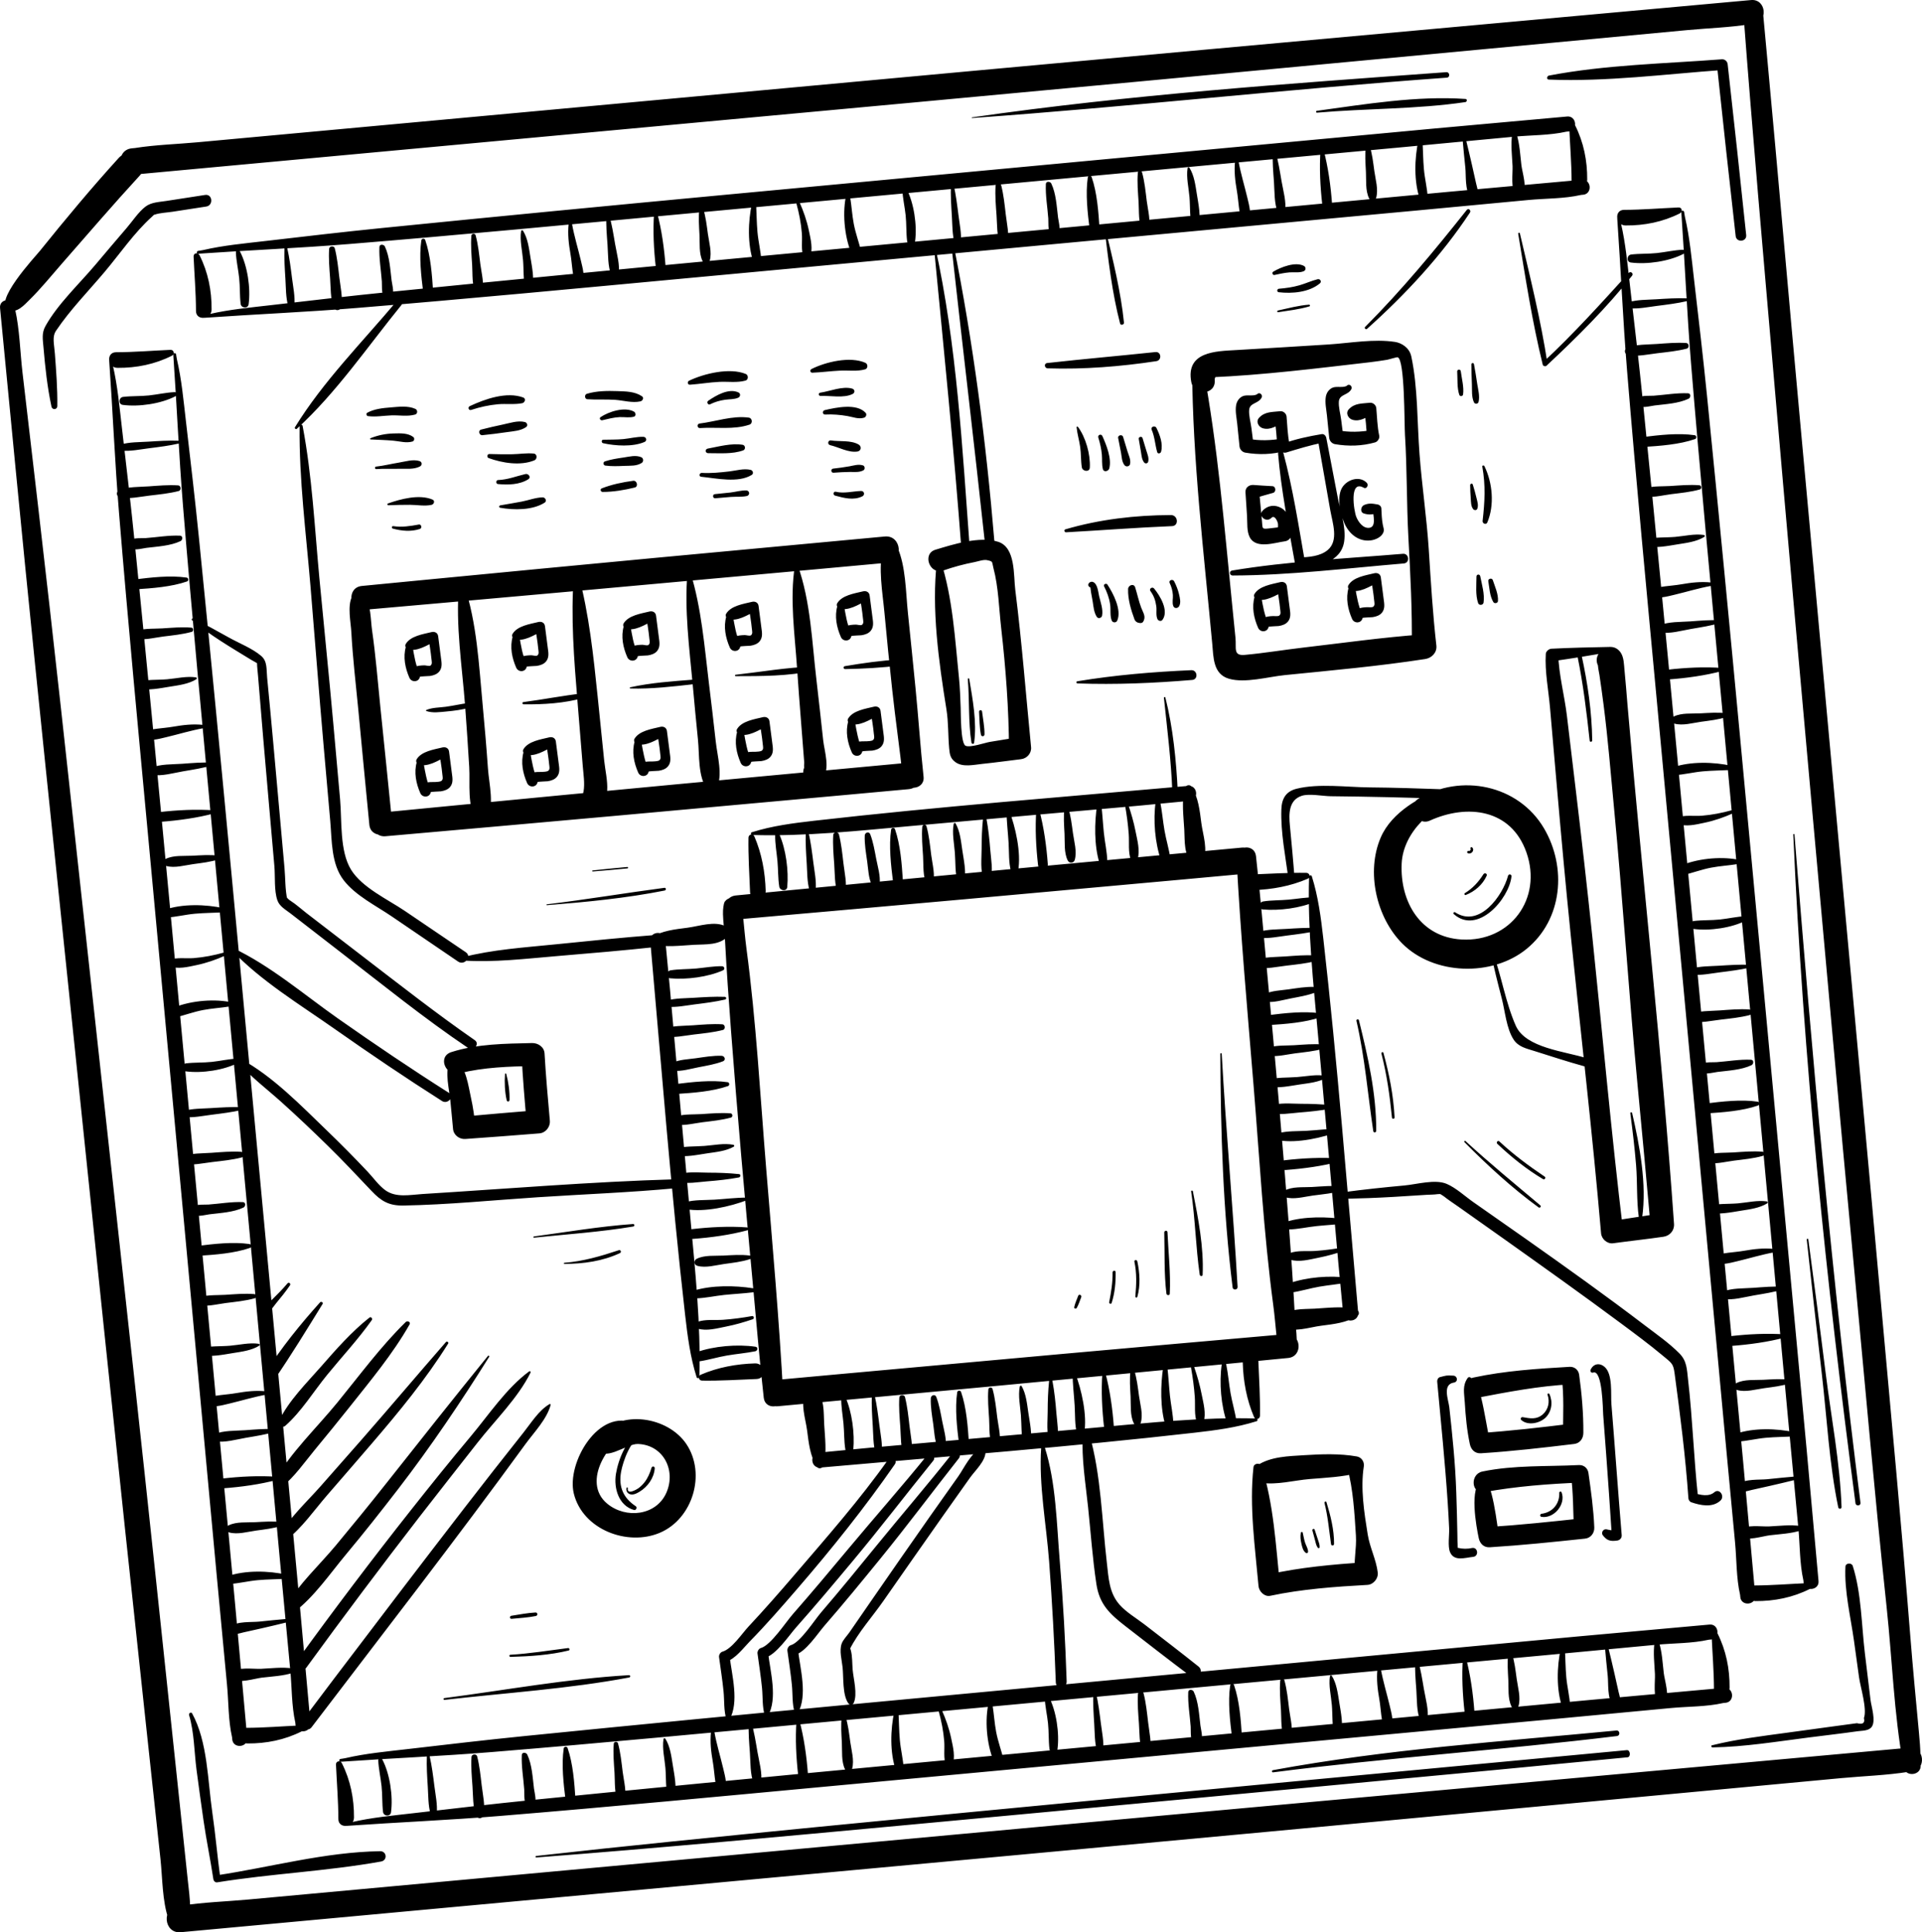 <?xml version="1.0" encoding="UTF-8"?> <svg xmlns="http://www.w3.org/2000/svg" id="Layer_2" data-name="Layer 2" viewBox="0 0 259.03 260.414"><g id="Badge"><path id="CPU" d="M164.468,142.03c-0-.116.176-.137.183-.017.583,10.482,1.538,20.942,2.14,31.418.025.434-.618.495-.672.063-1.295-10.371-1.612-21.022-1.651-31.464h0ZM160.534,160.578c.553,3.724.617,7.502,1.154,11.217.03.208.382.251.393.016.17-3.735-.597-7.606-1.313-11.255-.029-.146-.256-.13-.234.022h0ZM156.909,166.101c.074,2.724-.042,5.539.292,8.244.03.242.438.285.451.018.133-2.744-.185-5.56-.311-8.303-.013-.28-.439-.236-.431.041h0ZM152.884,170.029c.334,1.579.274,3.089.128,4.685-.017.18.227.222.275.049.427-1.549.322-3.214-.008-4.771-.052-.247-.447-.212-.395.037h0ZM149.946,171.48c.016,1.374-.196,2.682-.464,4.023-.038.191.271.298.333.105.433-1.344.56-2.76.54-4.167-.004-.265-.412-.224-.409.039h0ZM145.313,174.629c-.19.502-.426,1.009-.539,1.534-.045.211.244.275.34.107.259-.45.416-.969.605-1.452.105-.268-.304-.458-.406-.189h0ZM195.926,123.19c3.194,2.847,7.453-2.023,7.777-5.074.032-.303-.385-.373-.463-.082-.719,2.681-3.858,7.064-7.122,4.924-.159-.104-.34.1-.192.232h0ZM197.549,120.616c1.216-.477,2.269-1.385,2.809-2.585.132-.294-.278-.46-.439-.204-.656,1.04-1.446,1.901-2.501,2.545-.136.083-.014.301.131.244h0ZM197.83,114.993c.438.194.946-.37.602-.756-.13-.146-.339.006-.244.176.058.104-.093.312-.212.267-.206-.078-.35.222-.145.313h0ZM219.719,150.034c.306,2.331.589,4.667.779,7.011.189,2.335.047,4.733.371,7.046.034.241.406.278.443.018.645-4.517-.329-9.691-1.345-14.098-.035-.151-.27-.141-.248.023h0ZM208.564,187.975c.325.936.116,1.994-.652,2.652-.851.729-1.71.536-2.699.363-.225-.039-.346.247-.182.393.889.788,2.496.438,3.278-.34.834-.829.992-2.121.508-3.165-.073-.157-.312-.071-.254.097h0ZM210.143,201.192c.062,1.48-.906,2.633-2.385,2.82-.23.029-.255.375-.017.414,1.681.278,3.336-1.69,2.713-3.306-.067-.174-.319-.107-.312.073h0ZM175.312,206.567c-.091.478-.036.958.07,1.429.101.451.212,1.006.609,1.286.135.095.301.004.3-.159-.003-.428-.273-.816-.404-1.218-.146-.446-.208-.909-.321-1.363-.033-.133-.231-.094-.254.024h0ZM176.874,206.267c.112.416.224.832.336,1.249.099.368.158.76.385,1.073.065.09.251.071.257-.059.017-.377-.127-.712-.244-1.067-.144-.437-.288-.874-.432-1.31-.066-.2-.355-.083-.302.115h0ZM178.503,202.555c.465,1.843.614,3.679.881,5.55.038.266.407.223.409-.039.015-1.888-.477-3.816-1.022-5.613-.054-.179-.312-.073-.268.102h0ZM84.434,200.53c-.085.344.081.694.423.83.448.179.97-.096,1.343-.324,1.098-.67,1.943-1.844,2.04-3.143.021-.286-.351-.347-.434-.077-.217.709-.493,1.384-.957,1.97-.219.276-.465.521-.743.737-.247.192-1.631,1.021-1.498.036.015-.113-.146-.14-.174-.031h0ZM86.633,193.093c-2.126.301-3.32,3.705-3.62,5.522-.321,1.942.364,4.307,2.432,4.887.273.076.473-.352.235-.509-1.65-1.087-2.336-2.575-1.982-4.601.255-1.457,1.357-4.625,3.002-5.008.165-.038.099-.314-.068-.291h0ZM68.059,144.743c-.084,1.128-.022,2.44.228,3.541.055.241.371.211.38-.036.04-1.13-.145-2.429-.439-3.521-.022-.082-.163-.069-.169.016h0ZM241.682,112.478c1.338,30.122,4.428,60.234,8.385,90.116.057.43.728.369.672-.063-3.822-29.952-6.499-59.975-8.897-90.068-.008-.104-.165-.088-.161.015h0ZM243.497,167.058c.647,6.02,1.324,12.037,2.025,18.051.695,5.96.997,12.159,2.22,18.032.058.278.456.252.446-.042-.21-5.995-1.397-12.086-2.142-18.039-.753-6.01-1.53-12.018-2.337-18.021-.018-.135-.227-.117-.212.02h0ZM72.275,250.334c16.555-1.273,33.087-2.815,49.62-4.347,26.376-2.445,52.786-4.914,79.157-7.4,6.087-.574,12.214-1.18,18.294-1.755.468-.044.377-1.009-.091-.965-16.37,1.546-33.098,3.1-49.627,4.662-26.37,2.493-52.762,4.984-79.115,7.656-6.084.617-12.172,1.263-18.249,1.943-.131.015-.122.216.01.205h0ZM171.578,238.86c15.409-1.982,30.921-3.005,46.337-4.891.477-.058.411-.791-.07-.745-15.407,1.475-31.064,2.526-46.294,5.344-.183.034-.163.317.028.292h0ZM182.806,137.565c1.142,4.936,1.523,9.889,2.271,14.876.038.256.393.215.395-.037.035-4.975-1.137-10.11-2.333-14.916-.046-.187-.377-.112-.333.078h0ZM186.177,141.991c.73,2.85,1.131,5.712,1.42,8.634.022.227.362.193.351-.033-.15-2.952-.722-5.857-1.503-8.703-.049-.178-.313-.074-.268.102h0ZM197.368,153.933c3.117,3.14,6.409,6.176,9.987,8.786.186.135.408-.127.229-.277-3.395-2.859-6.816-5.661-10.085-8.667-.099-.091-.223.066-.131.158h0ZM201.794,154.155c1.894,1.786,3.937,3.435,6.179,4.766.195.116.404-.21.214-.339-2.154-1.454-4.218-2.98-6.121-4.755-.201-.187-.47.141-.271.328h0ZM71.961,166.801c4.45-.458,8.971-.764,13.385-1.503.212-.036.187-.352-.032-.336-4.465.316-8.933,1.08-13.368,1.678-.103.014-.089.171.015.161h0ZM76.068,170.341c2.55-.012,5.152-.366,7.483-1.46.242-.114.11-.476-.149-.391-2.42.798-4.791,1.501-7.348,1.697-.1.008-.083.154.014.153h0ZM73.704,121.991c5.298-.422,10.656-.935,15.874-1.973.227-.045.204-.397-.035-.365-5.29.698-10.549,1.589-15.85,2.222-.075.009-.064.123.011.117h0ZM79.882,117.452c1.56-.134,3.122-.254,4.68-.416.122-.013.105-.2-.018-.19-1.56.132-3.117.307-4.675.467-.089.009-.076.147.013.139h0ZM59.905,229.095c8.253-.956,16.723-1.481,24.889-3.019.197-.037.176-.326-.03-.314-8.295.481-16.643,2.023-24.882,3.092-.154.02-.133.259.023.241h0ZM68.8,223.299c2.624-.072,5.283-.24,7.841-.858.19-.046.113-.357-.077-.333-2.602.328-5.168.753-7.791.906-.185.011-.156.29.027.285h0ZM68.947,218.171c1.09-.101,2.189-.166,3.264-.378.297-.059.268-.492-.045-.475-1.095.061-2.177.271-3.258.444-.259.041-.227.434.039.409h0ZM131.012,15.907c21.345-1.525,42.628-3.902,63.977-5.441.476-.034.406-.773-.07-.738-21.298,1.552-42.772,3.032-63.916,6.092-.056.008-.049.092.008.088h0ZM177.5,15.185c6.617-.582,13.431-.45,19.995-1.426.223-.033.269-.404.017-.422-6.595-.451-13.514.709-20.035,1.599-.158.022-.137.263.023.248h0ZM99.152,91.129c3.438-0,7.092 0,10.465-.73.346-.075.314-.564-.052-.555-3.463.081-6.986.709-10.43,1.095-.124.014-.103.19.018.19h0ZM113.903,90.173c2.446-.048,4.945-.169,7.371-.493.51-.068.44-.825-.075-.797-2.444.135-4.921.485-7.333.895-.252.043-.219.4.037.395h0ZM84.958,92.788c2.833.084,5.745-.269,8.559-.58.394-.044.338-.645-.058-.614-2.822.221-5.749.42-8.517,1.033-.102.023-.089.158.015.161h0ZM70.564,94.921c2.672.037,5.551-.139,8.13-.881.337-.097.202-.633-.138-.595-2.675.296-5.345.831-8.02,1.176-.196.025-.162.297.028.3h0ZM57.453,95.824c.857.299,1.808.147,2.7.066,1.05-.095,2.116-.229,3.129-.526.35-.103.214-.671-.145-.624-1.019.136-2.024.368-3.044.51-.874.122-1.821.088-2.635.438-.053.023-.068.113-.005.135h0ZM130.43,91.525c.246,2.817.049,5.788.494,8.566.031.191.326.225.356.014.397-2.754-.2-5.88-.652-8.599-.021-.124-.209-.11-.197.019h0ZM131.95,95.927c.07,1.014.05,2.09.251,3.087.062.307.479.268.482-.046.011-1.017-.21-2.07-.331-3.079-.031-.258-.42-.222-.402.038h0ZM214.584,99.787c-.045-3.839-.609-7.678-1.421-11.426-.077-.354-.644-.309-.57.054.776,3.783,1.235,7.568,1.648,11.404.024.224.346.187.343-.032h0ZM104.471,112.556c-.023,1.152.197,2.317.304,3.464.108,1.152.066,2.337.247,3.476.09.568,1.015.689,1.076.043.205-2.169-.175-5.111-1.074-7.112-.138-.307-.546-.19-.553.129h0ZM108.596,112.19c-.053,1.383.039,2.778.126,4.159.077,1.219.041,2.477.377,3.655.115.404.794.34.832-.079.109-1.216-.162-2.453-.314-3.661-.173-1.374-.343-2.759-.655-4.109-.053-.231-.356-.203-.365.035h0ZM112.299,112.509c-.083,1.323.037,2.646.132,3.966.094,1.313.025,2.725.489,3.968.182.488.927.418,1.015-.096.224-1.307-.109-2.681-.262-3.989-.154-1.314-.284-2.637-.613-3.921-.095-.371-.737-.311-.761.072h0ZM116.543,112.603c-.044,1.166.169,2.356.331,3.51.146,1.041.165,2.168.609,3.127.212.458,1.01.49,1.071-.101.117-1.135-.25-2.28-.465-3.394-.214-1.105-.401-2.264-.808-3.314-.168-.432-.722-.235-.737.172h0ZM120.099,111.806c-.324,2.217-.021,4.806.255,7.019.106.853,1.385.734,1.33-.126-.144-2.227-.33-4.827-1.063-6.943-.087-.252-.483-.215-.521.049h0ZM124.299,111.403c-.11,1.315.017,2.628.1,3.942.081,1.278-.064,2.779.53,3.932.191.371.671.327.789-.075.367-1.244-.056-2.692-.216-3.962-.164-1.306-.285-2.619-.639-3.891-.076-.274-.54-.231-.564.053h0ZM128.534,111.025c-.244,1.266.058,2.625.155,3.902.1,1.321.006,2.699.376,3.975.136.468.837.353.916-.086.251-1.395-.091-2.891-.297-4.281-.177-1.195-.294-2.506-.9-3.567-.062-.109-.23-.052-.251.057h0ZM132.487,110.266c-.145,1.381-.191,2.754-.194,4.144-.002,1.361-.202,2.88.288,4.165.181.474.791.341.916-.086.357-1.22.067-2.619-.03-3.876-.112-1.454-.265-2.892-.53-4.327-.043-.234-.422-.292-.451-.018h0ZM135.655,109.228c-.007,1.454.189,2.909.274,4.36.076,1.29-.003,2.615.327,3.866.131.495.878.364.958-.09.432-2.442-.349-5.907-1.233-8.212-.072-.187-.325-.107-.326.076h0ZM139.667,109.201c-.183,2.391-.04,5.012.233,7.391.097.845,1.378.725,1.315-.124-.177-2.389-.527-4.99-1.154-7.304-.052-.192-.379-.161-.395.037h0ZM143.462,108.831c-.155,1.175-.055,2.372.005,3.551.059,1.166-.092,2.515.427,3.578.221.453.826.397.958-.09.31-1.141-.091-2.439-.251-3.595-.162-1.17-.288-2.365-.66-3.49-.077-.232-.447-.197-.479.045h0ZM147.868,108.387c-.381,2.472-.423,5.548.314,7.953.189.617,1.06.336,1.049-.244-.026-1.278-.331-2.568-.462-3.842-.132-1.281-.195-2.565-.348-3.844-.037-.306-.503-.341-.552-.022h0ZM151.619,108.509c.232,1.292.407,2.597.502,3.907.084,1.161-.107,2.409.297,3.502.173.469.761.321.888-.084.372-1.19-.031-2.588-.266-3.789-.243-1.239-.588-2.441-.995-3.636-.079-.23-.47-.149-.425.099h0ZM155.751,108.045c-.358,2.46-.096,5.59.733,7.936.239.677,1.352.44,1.247-.29-.184-1.278-.577-2.516-.795-3.791-.218-1.271-.321-2.567-.574-3.83-.064-.319-.557-.395-.611-.025h0ZM113.374,188.392c-.023,1.152.197,2.317.304,3.464.108,1.152.066,2.337.247,3.476.09.568,1.015.689,1.076.043.205-2.169-.175-5.111-1.074-7.112-.138-.307-.546-.19-.553.129h0ZM117.499,188.026c-.053,1.383.039,2.778.126,4.159.077,1.219.041,2.477.377,3.655.115.404.794.34.832-.079.109-1.216-.162-2.453-.314-3.661-.173-1.374-.343-2.759-.655-4.109-.053-.231-.356-.203-.365.035h0ZM121.202,188.345c-.083,1.323.037,2.646.132,3.966.094,1.313.025,2.725.489,3.968.182.488.927.418,1.015-.096.224-1.307-.109-2.681-.262-3.989-.154-1.314-.284-2.637-.613-3.921-.095-.371-.737-.311-.761.072h0ZM125.445,188.439c-.044,1.166.169,2.356.331,3.51.146,1.041.165,2.168.609,3.127.212.458,1.01.49,1.071-.101.117-1.135-.25-2.28-.465-3.394-.214-1.105-.401-2.264-.808-3.314-.168-.432-.722-.235-.737.172h0ZM129.001,187.642c-.324,2.217-.021,4.806.255,7.019.106.853,1.385.734,1.33-.126-.144-2.227-.33-4.827-1.063-6.943-.087-.252-.483-.215-.521.049h0ZM133.202,187.239c-.11,1.315.017,2.628.1,3.942.081,1.278-.064,2.779.53,3.932.191.371.671.327.789-.075.367-1.244-.056-2.692-.216-3.962-.164-1.306-.285-2.619-.639-3.891-.076-.274-.54-.231-.564.053h0ZM137.437,186.862c-.244,1.266.058,2.625.155,3.902.1,1.321.006,2.699.376,3.975.136.468.837.353.916-.086.251-1.395-.091-2.891-.297-4.281-.177-1.195-.294-2.506-.9-3.567-.062-.109-.23-.052-.251.057h0ZM141.389,186.102c-.145,1.381-.191,2.754-.193,4.144-.002,1.361-.202,2.88.288,4.165.181.474.791.341.916-.086.357-1.22.067-2.619-.03-3.876-.112-1.454-.265-2.892-.53-4.327-.043-.234-.422-.292-.451-.018h0ZM144.558,185.064c-.007,1.454.189,2.909.274,4.361.076,1.29-.003,2.615.327,3.866.131.495.878.364.958-.09.432-2.442-.349-5.907-1.233-8.212-.072-.187-.325-.107-.326.076h0ZM148.57,185.037c-.183,2.391-.04,5.012.233,7.391.097.845,1.378.725,1.315-.124-.177-2.389-.527-4.99-1.154-7.304-.052-.192-.379-.161-.395.037h0ZM152.365,184.667c-.155,1.175-.055,2.372.005,3.551.059,1.166-.092,2.515.427,3.578.221.453.826.397.958-.09.31-1.141-.091-2.439-.251-3.595-.162-1.17-.288-2.365-.66-3.49-.077-.232-.447-.197-.479.045h0ZM156.771,184.223c-.381,2.472-.423,5.548.314,7.953.189.617,1.06.336,1.049-.244-.026-1.278-.331-2.568-.462-3.842-.132-1.281-.195-2.565-.348-3.844-.036-.306-.503-.341-.552-.022h0ZM160.521,184.345c.232,1.292.407,2.597.502,3.907.084,1.161-.107,2.409.297,3.502.173.469.761.321.888-.084.372-1.19-.031-2.588-.266-3.789-.243-1.239-.588-2.441-.995-3.636-.079-.23-.47-.149-.425.099h0ZM164.654,183.881c-.358,2.46-.096,5.59.733,7.936.239.677,1.352.44,1.247-.29-.184-1.278-.577-2.516-.795-3.791-.218-1.271-.321-2.567-.574-3.83-.064-.319-.557-.395-.611-.025h0ZM177.178,120.937c-1.152-.023-2.317.197-3.464.304-1.152.108-2.337.065-3.476.247-.568.09-.689,1.015-.043,1.076,2.169.205,5.111-.175,7.112-1.074.307-.138.19-.546-.129-.553h0ZM177.544,125.062c-1.383-.053-2.778.039-4.159.126-1.219.077-2.477.041-3.655.377-.404.115-.34.794.079.832,1.216.109,2.453-.162,3.661-.314,1.374-.173,2.759-.343,4.109-.655.231-.053.203-.356-.035-.365h0ZM177.225,128.766c-1.323-.083-2.646.037-3.966.132-1.313.094-2.725.025-3.968.489-.488.182-.418.927.096,1.015,1.307.224,2.681-.109,3.989-.262,1.314-.154,2.637-.284,3.921-.613.371-.095.311-.737-.072-.761h0ZM177.13,133.009c-1.166-.044-2.356.169-3.51.331-1.041.146-2.168.165-3.127.609-.458.212-.49,1.01.101,1.071,1.135.117,2.281-.25,3.394-.465,1.105-.214,2.265-.401,3.314-.808.432-.168.235-.722-.172-.737h0ZM177.928,136.565c-2.217-.324-4.806-.021-7.019.255-.853.106-.734,1.385.126,1.33,2.227-.144,4.828-.33,6.943-1.063.252-.087.214-.483-.049-.521h0ZM178.33,140.766c-1.315-.11-2.628.017-3.942.1-1.277.081-2.779-.063-3.932.53-.371.191-.327.671.075.789,1.244.367,2.692-.056,3.962-.216,1.306-.164,2.619-.285,3.891-.639.274-.077.231-.54-.053-.564h0ZM178.708,145.001c-1.266-.244-2.624.058-3.902.155-1.321.1-2.699.006-3.975.376-.468.136-.353.837.086.916,1.395.251,2.891-.091,4.281-.297,1.195-.177,2.506-.294,3.567-.9.109-.062.052-.23-.057-.251h0ZM179.467,148.953c-1.381-.145-2.754-.191-4.144-.194-1.361-.002-2.88-.202-4.165.288-.474.181-.341.791.086.916,1.22.357,2.619.067,3.876-.03,1.454-.112,2.892-.265,4.327-.53.234-.043.292-.422.018-.451h0ZM180.506,152.122c-1.454-.007-2.909.189-4.361.274-1.29.076-2.615-.003-3.866.327-.495.131-.364.878.09.958,2.442.432,5.907-.349,8.212-1.233.187-.072.107-.325-.076-.326h0ZM180.532,156.133c-2.391-.183-5.012-.04-7.391.233-.845.097-.725,1.378.124,1.315,2.389-.177,4.99-.527,7.304-1.154.192-.052.161-.379-.037-.395h0ZM180.902,159.928c-1.341-.192-2.752-.027-4.099.046-1.22.066-2.631-.094-3.72.501-.312.171-.258.749.081.858,1.177.379,2.543-.041,3.748-.204,1.34-.181,2.753-.282,4.036-.722.231-.079.197-.445-.045-.479h0ZM181.346,164.335c-2.472-.381-5.548-.423-7.953.314-.617.189-.336,1.06.244,1.049,1.278-.026,2.568-.331,3.842-.462,1.281-.132,2.565-.195,3.844-.348.306-.037.341-.503.022-.552h0ZM181.224,168.085c-1.292.232-2.597.407-3.907.502-1.161.084-2.409-.107-3.502.297-.469.173-.321.761.084.888,1.19.372,2.588-.031,3.789-.266,1.239-.243,2.441-.588,3.636-.995.23-.079.149-.47-.099-.425h0ZM181.689,172.217c-2.46-.358-5.59-.096-7.936.733-.677.239-.44,1.352.29,1.247,1.278-.184,2.517-.577,3.791-.795,1.271-.218,2.567-.321,3.83-.574.319-.064.395-.557.025-.611h0ZM97.311,130.221c-1.152-.023-2.317.197-3.464.304-1.152.108-2.337.065-3.476.247-.568.09-.689,1.015-.043,1.076,2.169.205,5.111-.175,7.112-1.074.307-.138.19-.546-.129-.553h0ZM97.677,134.346c-1.383-.053-2.778.039-4.159.126-1.219.077-2.477.041-3.655.377-.404.115-.34.794.079.832,1.216.109,2.453-.162,3.661-.314,1.374-.173,2.759-.343,4.109-.655.231-.053.203-.356-.035-.365h0ZM97.358,138.049c-1.323-.083-2.646.037-3.966.132-1.313.094-2.725.025-3.968.489-.488.182-.418.927.096,1.015,1.307.224,2.681-.109,3.989-.262,1.314-.154,2.637-.284,3.921-.613.371-.095.311-.737-.072-.761h0ZM97.264,142.292c-1.166-.044-2.356.169-3.51.331-1.041.146-2.168.165-3.127.609-.458.212-.49,1.01.101,1.071,1.135.117,2.281-.25,3.394-.465,1.105-.214,2.265-.401,3.314-.808.432-.168.235-.722-.172-.737h0ZM98.061,145.848c-2.217-.324-4.806-.021-7.019.255-.853.106-.734,1.385.126,1.33,2.227-.144,4.827-.33,6.943-1.063.252-.087.214-.483-.049-.521h0ZM98.464,150.049c-1.315-.11-2.628.017-3.942.1-1.277.081-2.779-.063-3.932.53-.372.191-.327.671.075.789,1.244.367,2.692-.056,3.962-.216,1.306-.164,2.619-.285,3.891-.639.274-.077.231-.54-.053-.564h0ZM98.841,154.284c-1.266-.244-2.624.058-3.902.155-1.321.1-2.699.006-3.975.376-.468.136-.353.837.086.916,1.395.251,2.891-.091,4.281-.297,1.195-.177,2.506-.294,3.567-.9.109-.062.052-.23-.057-.251h0ZM99.601,158.236c-1.381-.145-2.754-.191-4.144-.194-1.361-.002-2.88-.202-4.165.288-.474.181-.341.791.086.916,1.22.357,2.619.067,3.876-.03,1.454-.112,2.892-.265,4.327-.53.234-.043.292-.422.018-.451h0ZM100.639,161.405c-1.454-.007-2.909.189-4.361.274-1.29.076-2.615-.003-3.866.327-.495.131-.364.878.09.958,2.442.432,5.907-.349,8.212-1.233.187-.072.107-.325-.076-.326h0ZM100.666,165.417c-2.391-.183-5.012-.04-7.391.233-.845.097-.725,1.378.124,1.315,2.389-.177,4.99-.527,7.304-1.154.192-.052.161-.379-.037-.395h0ZM101.036,169.211c-1.175-.155-2.372-.055-3.551.005-1.166.059-2.515-.092-3.578.427-.453.221-.397.826.09.958,1.141.31,2.439-.091,3.595-.251,1.17-.162,2.365-.288,3.49-.66.232-.077.197-.447-.045-.479h0ZM101.48,173.618c-2.472-.381-5.548-.423-7.953.314-.617.189-.336,1.06.244,1.049,1.278-.026,2.568-.331,3.842-.462,1.281-.132,2.565-.195,3.844-.348.306-.037.341-.503.022-.552h0ZM101.358,177.368c-1.292.232-2.597.407-3.907.502-1.161.084-2.409-.107-3.502.297-.469.173-.321.761.084.888,1.19.372,2.588-.031,3.789-.266,1.239-.243,2.441-.588,3.636-.995.23-.079.149-.47-.099-.425h0ZM101.822,181.5c-2.46-.358-5.59-.096-7.936.733-.677.239-.44,1.352.29,1.247,1.278-.184,2.517-.577,3.791-.795,1.271-.218,2.567-.321,3.83-.574.319-.064.395-.557.025-.611h0ZM31.79,34.028c.05,1.153.322,2.301.445,3.45.124,1.158.059,2.33.198,3.481.071.59.993.67,1.076.043.287-2.165-.145-5.155-1.166-7.103-.145-.277-.568-.213-.553.129h0ZM38.339,33.433c-.054,1.383.039,2.778.126,4.159.077,1.219.041,2.477.377,3.655.115.404.794.34.832-.079.109-1.216-.162-2.453-.314-3.661-.173-1.374-.343-2.759-.655-4.109-.053-.231-.356-.203-.365.035h0ZM44.357,33.533c-.083,1.323.037,2.646.132,3.966.094,1.313.025,2.725.489,3.968.182.488.927.418,1.015-.096.224-1.307-.109-2.681-.262-3.989-.154-1.314-.284-2.637-.613-3.921-.095-.371-.737-.311-.761.072h0ZM51.135,33.286c-.068,1.533.217,3.112.327,4.642.05.694-.134,2.033.6,2.433.168.092.411.061.561-.053.657-.5.239-1.836.155-2.505-.185-1.483-.261-3.22-.91-4.587-.142-.298-.714-.346-.733.069h0ZM56.785,32.393c-.324,2.217-.021,4.806.255,7.019.106.853,1.385.734,1.33-.126-.144-2.227-.33-4.827-1.063-6.943-.087-.252-.483-.215-.521.049h0ZM63.531,31.75c-.11,1.315.017,2.628.1,3.942.081,1.278-.064,2.779.53,3.932.191.371.671.327.789-.075.367-1.244-.056-2.692-.216-3.962-.164-1.306-.285-2.619-.639-3.891-.076-.274-.54-.231-.564.053h0ZM70.229,31.14c-.189,1.275.151,2.613.26,3.892.112,1.324.003,2.692.34,3.979.126.482.829.338.916-.086.285-1.389-.042-2.899-.263-4.285-.191-1.192-.351-2.524-1.002-3.557-.064-.102-.234-.058-.251.057h0ZM76.638,30.149c-.153,1.404.008,2.714.248,4.102.232,1.335.224,2.872.73,4.123.139.343.746.445.879.031.362-1.122.061-2.157-.209-3.29-.394-1.651-.896-3.275-1.197-4.948-.042-.235-.421-.291-.451-.018h0ZM81.73,28.884c-.081,1.37.048,2.739.146,4.106.095,1.333.014,2.908.536,4.158.184.441.881.412.958-.09.208-1.344-.243-2.84-.471-4.164-.234-1.356-.434-2.726-.845-4.041-.048-.153-.314-.137-.324.031h0ZM88.156,28.674c-.183,2.391-.04,5.012.233,7.391.097.845,1.378.725,1.315-.124-.177-2.389-.527-4.99-1.154-7.304-.052-.192-.379-.161-.395.037h0ZM94.265,28.086c-.155,1.175-.055,2.372.005,3.551.059,1.166-.092,2.515.427,3.578.221.453.826.397.958-.09.31-1.141-.091-2.439-.251-3.595-.162-1.17-.288-2.365-.66-3.49-.077-.232-.447-.197-.479.045h0ZM101.347,27.389c-.541,2.439-.624,5.584.206,7.963.207.592,1.084.356,1.049-.244-.076-1.282-.404-2.551-.518-3.837-.114-1.285-.117-2.572-.184-3.86-.017-.324-.486-.321-.552-.022h0ZM107.316,27.361c.37,1.329.639,2.691.75,4.068.088,1.094-.136,2.227.231,3.265.128.363.704.402.852.031.454-1.142.11-2.477-.135-3.649-.281-1.346-.723-2.618-1.285-3.872-.117-.261-.487-.115-.412.157h0ZM113.977,26.599c-.458,2.461-.112,5.632.919,7.919.35.777,1.395.334,1.208-.459-.309-1.311-.789-2.564-1.041-3.894-.222-1.174-.288-2.364-.476-3.541-.053-.335-.545-.379-.611-.025h0ZM121.608,25.548c.05,1.153.322,2.301.445,3.45.124,1.158.059,2.33.198,3.481.071.59.993.67,1.076.043.287-2.165-.145-5.155-1.166-7.103-.145-.277-.568-.213-.553.129h0ZM128.157,24.953c-.053,1.383.039,2.778.126,4.159.077,1.219.041,2.477.377,3.655.115.404.794.34.832-.079.109-1.216-.162-2.453-.314-3.661-.173-1.374-.343-2.759-.655-4.109-.053-.231-.356-.203-.365.035h0ZM134.174,25.053c-.083,1.323.037,2.646.132,3.966.094,1.313.025,2.725.489,3.968.182.488.927.418,1.015-.096.224-1.307-.109-2.681-.262-3.989-.154-1.314-.284-2.637-.613-3.921-.095-.371-.737-.311-.761.072h0ZM140.952,24.806c-.068,1.533.217,3.112.328,4.642.05.694-.134,2.033.6,2.433.168.092.411.061.561-.053.657-.5.239-1.836.155-2.505-.185-1.483-.261-3.22-.91-4.587-.142-.298-.714-.346-.733.069h0ZM146.602,23.913c-.324,2.217-.021,4.806.255,7.019.106.853,1.385.734,1.33-.126-.144-2.227-.33-4.827-1.063-6.943-.087-.252-.483-.215-.521.049h0ZM153.348,23.27c-.11,1.315.017,2.628.1,3.942.081,1.278-.063,2.779.53,3.932.191.371.671.327.789-.075.367-1.244-.056-2.692-.216-3.962-.164-1.306-.285-2.619-.639-3.891-.077-.274-.54-.231-.564.053h0ZM160.047,22.66c-.189,1.275.151,2.613.26,3.892.112,1.324.003,2.692.34,3.979.126.482.829.338.916-.086.285-1.389-.042-2.899-.263-4.285-.191-1.192-.351-2.524-1.002-3.557-.064-.102-.234-.058-.251.057h0ZM166.455,21.669c-.153,1.404.008,2.714.248,4.102.232,1.335.224,2.872.73,4.123.139.343.746.445.879.032.362-1.122.061-2.157-.209-3.29-.394-1.651-.895-3.275-1.197-4.948-.042-.235-.421-.291-.451-.018h0ZM171.547,20.404c-.082,1.37.048,2.739.146,4.106.095,1.333.013,2.908.536,4.158.184.441.881.412.958-.09.208-1.344-.243-2.84-.471-4.164-.234-1.356-.434-2.726-.845-4.041-.048-.153-.314-.137-.324.031h0ZM177.973,20.194c-.183,2.391-.04,5.012.233,7.391.097.845,1.378.725,1.315-.124-.177-2.389-.527-4.99-1.154-7.304-.052-.192-.379-.161-.395.037h0ZM184.082,19.606c-.155,1.175-.055,2.372.005,3.551.059,1.166-.092,2.515.427,3.578.221.453.826.397.958-.09.31-1.141-.091-2.439-.251-3.595-.162-1.17-.288-2.365-.66-3.49-.077-.232-.447-.197-.479.045h0ZM191.164,18.909c-.541,2.439-.624,5.584.206,7.963.207.592,1.084.356,1.049-.244-.076-1.282-.404-2.551-.518-3.837-.114-1.285-.117-2.572-.184-3.86-.017-.324-.486-.321-.552-.022h0ZM197.12,18.823c.113,1.265.229,2.529.367,3.791.107.971-.074,3.087.675,3.829.278.276.75.107.905-.205.223-.447-.024-1.038-.124-1.487-.187-.837-.375-1.675-.562-2.512-.263-1.176-.55-2.345-.837-3.515-.06-.246-.447-.141-.425.099h0ZM203.794,18.119c-.204,1.378-.011,2.873.055,4.258.046.959-.29,3.249.48,3.983.245.233.711.179.91-.086.629-.838-.086-3.076-.198-4.01-.165-1.377-.225-2.877-.655-4.201-.094-.29-.548-.239-.592.056h0ZM50.979,237.268c.05,1.153.322,2.301.445,3.45.124,1.158.059,2.33.198,3.481.071.59.993.67,1.076.043.287-2.165-.145-5.155-1.166-7.103-.145-.277-.568-.213-.553.129h0ZM57.528,236.673c-.054,1.383.039,2.778.126,4.159.077,1.219.041,2.477.377,3.655.115.404.794.34.832-.079.109-1.216-.162-2.453-.314-3.661-.173-1.374-.343-2.759-.655-4.109-.053-.231-.356-.203-.365.035h0ZM63.545,236.774c-.083,1.323.037,2.646.132,3.966.094,1.313.025,2.725.489,3.968.182.488.927.418,1.015-.096.224-1.307-.109-2.681-.262-3.989-.154-1.314-.284-2.637-.613-3.921-.095-.371-.737-.311-.761.072h0ZM70.323,236.527c-.068,1.533.217,3.112.327,4.642.05.694-.134,2.033.6,2.433.168.092.411.061.561-.053.657-.5.239-1.836.155-2.505-.185-1.483-.261-3.22-.91-4.587-.142-.298-.714-.346-.733.069h0ZM75.974,235.634c-.324,2.217-.021,4.806.255,7.019.106.853,1.385.734,1.33-.126-.144-2.227-.33-4.828-1.063-6.943-.087-.252-.483-.214-.521.049h0ZM82.72,234.991c-.11,1.315.017,2.628.1,3.942.081,1.277-.064,2.779.53,3.932.191.371.671.327.789-.075.367-1.244-.056-2.692-.216-3.962-.164-1.306-.285-2.619-.639-3.891-.076-.274-.54-.231-.564.053h0ZM89.418,234.381c-.189,1.275.151,2.613.26,3.892.112,1.324.003,2.692.34,3.979.126.482.829.338.916-.086.285-1.389-.042-2.899-.263-4.285-.191-1.192-.351-2.524-1.002-3.557-.064-.102-.234-.058-.251.057h0ZM95.826,233.389c-.153,1.404.008,2.714.248,4.102.232,1.335.224,2.872.73,4.123.139.343.746.445.879.031.362-1.122.061-2.157-.209-3.29-.394-1.651-.896-3.275-1.197-4.948-.042-.235-.421-.291-.451-.018h0ZM100.919,232.124c-.081,1.37.048,2.739.146,4.106.095,1.333.014,2.908.536,4.158.184.441.881.412.958-.09.208-1.344-.243-2.84-.471-4.164-.234-1.356-.434-2.726-.845-4.041-.048-.153-.314-.137-.324.031h0ZM107.345,231.915c-.183,2.391-.04,5.012.233,7.391.097.845,1.378.725,1.315-.124-.177-2.389-.527-4.99-1.154-7.304-.052-.192-.379-.161-.395.037h0ZM113.454,231.327c-.155,1.175-.055,2.372.005,3.551.059,1.166-.092,2.515.427,3.578.221.453.826.397.958-.09.31-1.141-.091-2.439-.251-3.595-.162-1.17-.288-2.365-.66-3.49-.077-.232-.447-.197-.479.045h0ZM120.536,230.63c-.541,2.439-.624,5.584.206,7.963.207.592,1.084.356,1.049-.244-.076-1.282-.404-2.551-.518-3.837-.114-1.285-.117-2.573-.184-3.86-.017-.324-.486-.321-.552-.022h0ZM126.504,230.601c.37,1.329.639,2.691.75,4.068.088,1.094-.136,2.227.231,3.265.128.363.704.402.852.031.454-1.142.11-2.477-.135-3.649-.281-1.346-.723-2.618-1.285-3.872-.117-.261-.487-.115-.412.157h0ZM133.165,229.839c-.458,2.461-.112,5.632.919,7.919.35.777,1.395.334,1.208-.459-.309-1.311-.789-2.564-1.041-3.894-.222-1.174-.288-2.364-.476-3.541-.053-.335-.545-.379-.611-.025h0ZM140.796,228.788c.05,1.153.322,2.301.445,3.45.124,1.158.059,2.33.198,3.481.071.59.993.67,1.076.043.287-2.165-.145-5.155-1.166-7.103-.145-.277-.568-.213-.553.129h0ZM147.345,228.193c-.053,1.383.039,2.778.126,4.159.077,1.219.041,2.477.377,3.655.115.404.794.34.832-.079.109-1.216-.162-2.453-.314-3.661-.173-1.374-.343-2.759-.655-4.109-.053-.231-.356-.203-.365.035h0ZM153.363,228.294c-.083,1.323.037,2.646.132,3.966.094,1.313.025,2.725.489,3.968.182.488.927.418,1.015-.096.224-1.307-.109-2.681-.262-3.989-.154-1.314-.284-2.637-.613-3.921-.095-.371-.737-.311-.761.072h0ZM160.141,228.047c-.068,1.533.217,3.112.328,4.642.05.694-.134,2.033.6,2.433.168.092.411.061.561-.053.657-.5.239-1.836.155-2.505-.185-1.483-.261-3.22-.91-4.587-.142-.298-.714-.346-.733.069h0ZM165.791,227.154c-.324,2.217-.021,4.806.255,7.019.106.853,1.385.734,1.33-.126-.144-2.227-.33-4.828-1.063-6.943-.087-.252-.483-.214-.521.049h0ZM172.537,226.511c-.11,1.315.017,2.628.1,3.942.081,1.277-.063,2.779.53,3.932.191.371.671.327.789-.075.367-1.244-.056-2.692-.216-3.962-.164-1.306-.285-2.619-.639-3.891-.077-.274-.54-.231-.564.053h0ZM179.236,225.901c-.189,1.275.151,2.613.26,3.892.112,1.324.003,2.692.34,3.979.126.482.829.338.916-.086.285-1.389-.042-2.899-.263-4.285-.191-1.192-.351-2.524-1.002-3.557-.064-.102-.234-.058-.251.057h0ZM185.644,224.909c-.153,1.404.008,2.714.248,4.102.232,1.335.224,2.872.73,4.123.139.343.746.445.879.032.362-1.122.061-2.157-.209-3.29-.394-1.651-.895-3.275-1.197-4.948-.042-.235-.421-.291-.451-.018h0ZM190.736,223.644c-.082,1.37.048,2.739.146,4.106.095,1.333.013,2.908.536,4.158.184.441.881.412.958-.09.208-1.344-.243-2.84-.471-4.164-.234-1.356-.434-2.726-.845-4.041-.048-.153-.314-.137-.324.031h0ZM197.162,223.435c-.183,2.391-.04,5.012.233,7.391.097.845,1.378.725,1.315-.124-.177-2.389-.527-4.99-1.154-7.304-.052-.192-.379-.161-.395.037h0ZM203.271,222.847c-.155,1.175-.055,2.372.005,3.551.059,1.166-.092,2.515.427,3.578.221.453.826.397.958-.09.31-1.141-.091-2.439-.251-3.595-.162-1.17-.288-2.365-.66-3.49-.077-.232-.447-.197-.479.045h0ZM210.353,222.15c-.541,2.439-.624,5.584.206,7.963.207.592,1.084.356,1.049-.244-.076-1.282-.404-2.551-.518-3.837-.114-1.285-.117-2.573-.184-3.86-.017-.324-.486-.321-.552-.022h0ZM216.308,222.064c.113,1.265.229,2.529.367,3.791.107.971-.074,3.087.675,3.829.278.276.75.107.905-.205.223-.447-.024-1.038-.124-1.487-.187-.837-.375-1.675-.562-2.512-.263-1.176-.55-2.345-.837-3.515-.06-.246-.447-.141-.425.099h0ZM222.983,221.359c-.204,1.378-.011,2.873.055,4.258.046.959-.29,3.249.48,3.983.245.233.711.179.91-.086.629-.838-.086-3.076-.198-4.01-.165-1.377-.225-2.877-.655-4.201-.094-.29-.548-.239-.592.056h0ZM226.76,33.66c-1.153.05-2.301.322-3.45.445-1.158.124-2.33.059-3.481.198-.59.071-.67.993-.043,1.076,2.165.287,5.155-.145,7.103-1.166.277-.145.213-.568-.129-.553h0ZM227.355,40.209c-1.383-.054-2.778.039-4.159.126-1.219.077-2.477.041-3.655.377-.404.115-.34.794.079.832,1.216.109,2.453-.162,3.661-.314,1.374-.173,2.759-.343,4.109-.655.231-.053.203-.356-.035-.365h0ZM227.254,46.226c-1.323-.083-2.646.037-3.966.132-1.313.094-2.725.025-3.968.489-.488.182-.418.927.096,1.015,1.307.224,2.681-.109,3.989-.262,1.314-.154,2.637-.284,3.921-.613.371-.095.311-.737-.072-.761h0ZM227.501,53.004c-1.533-.068-3.112.217-4.642.327-.694.05-2.033-.134-2.433.6-.092.168-.061.411.053.561.5.657,1.836.239,2.505.155,1.483-.185,3.22-.261,4.587-.91.298-.142.346-.714-.069-.733h0ZM228.394,58.654c-2.217-.324-4.806-.021-7.019.255-.853.106-.734,1.385.126,1.33,2.227-.144,4.827-.33,6.943-1.063.252-.087.214-.483-.049-.521h0ZM229.037,65.401c-1.315-.11-2.628.017-3.942.1-1.277.081-2.779-.064-3.932.53-.371.191-.327.671.075.789,1.244.367,2.692-.056,3.962-.216,1.306-.164,2.619-.285,3.891-.639.274-.076.231-.54-.053-.564h0ZM229.647,72.099c-1.275-.189-2.613.151-3.892.26-1.324.112-2.692.003-3.979.34-.482.126-.338.829.086.916,1.389.285,2.899-.042,4.285-.263,1.192-.191,2.524-.351,3.557-1.002.102-.064.058-.234-.057-.251h0ZM230.639,78.507c-1.404-.153-2.714.008-4.102.248-1.335.232-2.872.224-4.123.73-.343.139-.445.746-.031.879,1.122.362,2.157.061,3.29-.209,1.651-.394,3.275-.896,4.948-1.197.235-.042.291-.421.018-.451h0ZM231.904,83.599c-1.37-.081-2.739.048-4.106.146-1.333.095-2.908.014-4.158.536-.441.184-.412.881.09.958,1.344.208,2.84-.243,4.164-.471,1.356-.234,2.726-.434,4.041-.845.153-.048.137-.314-.031-.324h0ZM232.113,90.025c-2.391-.183-5.012-.04-7.391.233-.845.097-.725,1.378.124,1.315,2.389-.177,4.99-.527,7.304-1.154.192-.052.161-.379-.037-.395h0ZM232.702,96.135c-1.175-.155-2.372-.055-3.551.005-1.166.059-2.515-.092-3.578.427-.453.221-.397.826.09.958,1.141.31,2.439-.091,3.595-.251,1.17-.162,2.365-.288,3.49-.66.232-.077.197-.447-.045-.479h0ZM233.398,103.216c-2.439-.541-5.584-.624-7.963.206-.592.207-.356,1.084.244,1.049,1.282-.076,2.551-.404,3.837-.518,1.285-.114,2.573-.117,3.86-.184.324-.017.321-.486.022-.552h0ZM233.427,109.185c-1.329.37-2.691.639-4.068.75-1.094.088-2.227-.136-3.265.231-.363.128-.402.704-.031.852,1.142.454,2.477.11,3.649-.135,1.346-.281,2.618-.723,3.872-1.285.261-.117.115-.487-.157-.412h0ZM234.189,115.846c-2.461-.458-5.632-.112-7.919.919-.777.35-.334,1.395.459,1.208,1.311-.309,2.564-.789,3.894-1.041,1.174-.222,2.364-.288,3.541-.476.335-.053.379-.545.025-.611h0ZM235.24,123.477c-1.153.05-2.301.322-3.45.445-1.158.124-2.33.059-3.481.198-.59.071-.67.993-.043,1.076,2.165.287,5.155-.145,7.103-1.166.277-.145.213-.568-.129-.553h0ZM235.835,130.026c-1.383-.053-2.778.039-4.159.126-1.219.077-2.477.041-3.655.377-.404.115-.34.794.079.832,1.216.109,2.453-.162,3.661-.314,1.374-.173,2.759-.343,4.109-.655.231-.053.203-.356-.035-.365h0ZM235.734,136.044c-1.323-.083-2.646.037-3.966.132-1.313.094-2.725.025-3.968.489-.488.182-.418.927.096,1.015,1.307.224,2.681-.109,3.989-.262,1.314-.154,2.637-.284,3.921-.613.371-.095.311-.737-.072-.761h0ZM235.981,142.822c-1.533-.068-3.112.217-4.642.328-.694.05-2.033-.134-2.433.6-.092.168-.061.411.053.561.5.657,1.836.239,2.505.155,1.483-.185,3.22-.261,4.587-.91.298-.142.346-.714-.069-.733h0ZM236.874,148.472c-2.217-.324-4.806-.021-7.019.255-.853.106-.734,1.385.126,1.33,2.227-.144,4.827-.33,6.943-1.063.252-.087.214-.483-.049-.521h0ZM237.517,155.218c-1.315-.11-2.628.017-3.942.1-1.277.081-2.779-.063-3.932.53-.371.191-.327.671.075.789,1.244.367,2.692-.056,3.962-.216,1.306-.164,2.619-.285,3.891-.639.274-.077.231-.54-.053-.564h0ZM238.127,161.916c-1.275-.189-2.613.151-3.892.26-1.324.112-2.692.003-3.979.34-.482.126-.338.829.086.916,1.389.285,2.899-.042,4.285-.263,1.192-.191,2.524-.351,3.557-1.002.102-.064.058-.234-.057-.251h0ZM239.119,168.325c-1.404-.153-2.714.008-4.102.248-1.335.232-2.872.224-4.123.73-.343.139-.445.746-.032.879,1.122.362,2.157.061,3.29-.209,1.651-.394,3.275-.895,4.948-1.197.235-.042.291-.421.018-.451h0ZM240.384,173.417c-1.37-.082-2.739.048-4.106.146-1.333.095-2.908.013-4.158.536-.441.184-.412.881.09.958,1.344.208,2.84-.243,4.164-.471,1.356-.234,2.726-.434,4.041-.845.153-.048.137-.314-.031-.324h0ZM240.593,179.843c-2.391-.183-5.012-.04-7.391.233-.845.097-.725,1.378.124,1.315,2.389-.177,4.99-.527,7.304-1.154.192-.052.161-.379-.037-.395h0ZM241.182,185.952c-1.175-.155-2.372-.055-3.551.005-1.166.059-2.515-.092-3.578.427-.453.221-.397.826.09.958,1.141.31,2.439-.091,3.595-.251,1.17-.162,2.365-.288,3.49-.66.232-.077.197-.447-.045-.479h0ZM241.878,193.034c-2.439-.541-5.584-.624-7.963.206-.592.207-.356,1.084.244,1.049,1.282-.076,2.551-.404,3.837-.518,1.285-.114,2.573-.117,3.86-.184.324-.017.321-.486.022-.552h0ZM241.964,198.989c-1.265.113-2.529.229-3.791.367-.971.107-3.087-.074-3.829.675-.276.278-.107.75.205.905.447.223,1.038-.024,1.487-.124.837-.187,1.675-.375,2.512-.562,1.176-.263,2.345-.55,3.515-.837.246-.06.141-.447-.099-.425h0ZM242.669,205.663c-1.378-.204-2.873-.011-4.258.055-.959.046-3.249-.29-3.983.48-.233.245-.179.711.086.91.838.629,3.076-.086,4.01-.198,1.377-.165,2.877-.225,4.201-.655.29-.094.239-.548-.056-.592h0ZM23.519,52.849c-1.153.05-2.301.322-3.45.445-1.158.124-2.33.059-3.481.198-.59.071-.67.993-.043,1.076,2.165.287,5.155-.145,7.103-1.166.277-.145.213-.568-.129-.553h0ZM24.114,59.398c-1.383-.054-2.778.039-4.159.126-1.219.077-2.477.041-3.655.377-.404.115-.34.794.079.832,1.216.109,2.453-.162,3.661-.314,1.374-.173,2.759-.343,4.109-.655.231-.053.203-.356-.035-.365h0ZM24.014,65.415c-1.323-.083-2.646.037-3.966.132-1.313.094-2.725.025-3.967.489-.488.182-.418.927.096,1.015,1.307.224,2.681-.109,3.989-.262,1.314-.154,2.637-.284,3.921-.613.371-.095.311-.737-.072-.761h0ZM24.26,72.193c-1.533-.068-3.112.217-4.642.327-.694.05-2.033-.134-2.433.6-.092.168-.061.411.053.561.501.657,1.836.239,2.505.155,1.483-.185,3.22-.261,4.587-.91.298-.142.346-.714-.069-.733h0ZM25.154,77.843c-2.217-.324-4.806-.021-7.019.255-.853.106-.734,1.385.126,1.33,2.227-.144,4.827-.33,6.943-1.063.252-.087.214-.483-.049-.521h0ZM25.796,84.589c-1.315-.11-2.628.017-3.942.1-1.277.081-2.779-.064-3.932.53-.371.191-.327.671.075.789,1.244.367,2.692-.056,3.962-.216,1.306-.164,2.619-.285,3.891-.639.274-.076.231-.54-.053-.564h0ZM26.407,91.288c-1.275-.189-2.613.151-3.892.26-1.324.112-2.692.003-3.979.34-.482.126-.338.829.086.916,1.389.285,2.899-.042,4.285-.263,1.192-.191,2.524-.351,3.557-1.002.102-.064.058-.234-.057-.251h0ZM27.398,97.696c-1.404-.153-2.714.008-4.102.248-1.335.232-2.872.224-4.123.73-.343.139-.445.746-.031.879,1.122.362,2.157.061,3.29-.209,1.651-.394,3.275-.896,4.948-1.197.235-.042.291-.421.018-.451h0ZM28.663,102.788c-1.37-.081-2.739.048-4.106.146-1.333.095-2.908.014-4.158.536-.441.184-.412.881.09.958,1.344.208,2.84-.243,4.164-.471,1.356-.234,2.726-.434,4.041-.845.153-.048.137-.314-.031-.324h0ZM28.872,109.214c-2.391-.183-5.012-.04-7.391.233-.845.097-.725,1.378.124,1.315,2.389-.177,4.99-.527,7.304-1.154.192-.052.161-.379-.037-.395h0ZM29.461,115.323c-1.175-.155-2.372-.055-3.551.005-1.166.059-2.515-.092-3.578.427-.453.221-.397.826.09.958,1.141.31,2.439-.091,3.595-.251,1.17-.162,2.365-.288,3.49-.66.232-.077.197-.447-.045-.479h0ZM30.158,122.405c-2.439-.541-5.584-.624-7.963.206-.592.207-.356,1.084.244,1.049,1.282-.076,2.551-.404,3.837-.518,1.285-.114,2.572-.117,3.86-.184.324-.017.321-.486.022-.552h0ZM30.186,128.374c-1.329.37-2.691.639-4.068.75-1.094.088-2.227-.136-3.265.231-.363.128-.402.704-.031.852,1.142.454,2.477.11,3.649-.135,1.346-.281,2.618-.723,3.872-1.285.261-.117.115-.487-.156-.412h0ZM30.948,135.035c-2.461-.458-5.632-.112-7.919.919-.777.35-.334,1.395.459,1.208,1.311-.309,2.564-.789,3.894-1.041,1.174-.222,2.364-.288,3.541-.476.335-.053.379-.545.025-.611h0ZM31.999,142.666c-1.153.05-2.301.322-3.45.445-1.158.124-2.33.059-3.481.198-.59.071-.67.993-.043,1.076,2.165.287,5.155-.145,7.103-1.166.277-.145.213-.568-.129-.553h0ZM32.594,149.215c-1.383-.053-2.778.039-4.159.126-1.219.077-2.477.041-3.655.377-.404.115-.34.794.079.832,1.216.109,2.453-.162,3.661-.314,1.374-.173,2.759-.343,4.109-.655.231-.053.203-.356-.035-.365h0ZM32.494,155.232c-1.323-.083-2.646.037-3.966.132-1.313.094-2.725.025-3.967.489-.488.182-.418.927.096,1.015,1.307.224,2.681-.109,3.989-.262,1.314-.154,2.637-.284,3.921-.613.371-.095.311-.737-.072-.761h0ZM32.74,162.01c-1.533-.068-3.112.217-4.642.328-.694.05-2.033-.134-2.433.6-.092.168-.061.411.053.561.501.657,1.836.239,2.505.155,1.483-.185,3.22-.261,4.587-.91.298-.142.346-.714-.069-.733h0ZM33.634,167.661c-2.217-.324-4.806-.021-7.019.255-.853.106-.734,1.385.126,1.33,2.227-.144,4.827-.33,6.943-1.063.252-.087.214-.483-.049-.521h0ZM34.276,174.407c-1.315-.11-2.628.017-3.942.1-1.277.081-2.779-.063-3.932.53-.371.191-.327.671.075.789,1.244.367,2.692-.056,3.962-.216,1.306-.164,2.619-.285,3.891-.639.274-.077.231-.54-.053-.564h0ZM34.887,181.105c-1.275-.189-2.613.151-3.892.26-1.324.112-2.692.003-3.979.34-.482.126-.338.829.086.916,1.389.285,2.899-.042,4.285-.263,1.192-.191,2.524-.351,3.557-1.002.102-.064.058-.234-.057-.251h0ZM35.878,187.513c-1.404-.153-2.714.008-4.102.248-1.335.232-2.872.224-4.123.73-.343.139-.445.746-.032.879,1.122.362,2.157.061,3.29-.209,1.651-.394,3.275-.895,4.948-1.197.235-.042.291-.421.018-.451h0ZM37.143,192.606c-1.37-.082-2.739.048-4.106.146-1.333.095-2.908.013-4.158.536-.441.184-.412.881.09.958,1.344.208,2.84-.243,4.164-.471,1.356-.234,2.726-.434,4.041-.845.153-.048.137-.314-.031-.324h0ZM37.352,199.032c-2.391-.183-5.012-.04-7.391.233-.845.097-.725,1.378.124,1.315,2.389-.177,4.99-.527,7.304-1.154.192-.052.161-.379-.037-.395h0ZM37.941,205.141c-1.175-.155-2.372-.055-3.551.005-1.166.059-2.515-.092-3.578.427-.453.221-.397.826.09.958,1.141.31,2.439-.091,3.595-.251,1.17-.162,2.365-.288,3.49-.66.232-.077.197-.447-.045-.479h0ZM38.638,212.222c-2.439-.541-5.584-.624-7.963.206-.592.207-.356,1.084.244,1.049,1.282-.076,2.551-.404,3.837-.518,1.285-.114,2.572-.117,3.86-.184.324-.017.321-.486.022-.552h0ZM38.724,218.178c-1.265.113-2.529.229-3.791.367-.971.107-3.087-.074-3.829.675-.276.278-.107.75.205.905.447.223,1.038-.024,1.487-.124.837-.187,1.675-.375,2.512-.562,1.176-.263,2.345-.55,3.515-.837.246-.06.141-.447-.099-.425h0ZM39.428,224.852c-1.378-.204-2.873-.011-4.258.055-.959.046-3.249-.29-3.983.48-.233.245-.179.711.086.91.838.629,3.076-.086,4.01-.198,1.377-.165,2.877-.225,4.201-.655.29-.094.239-.548-.056-.592h0ZM208.724,10.725c7.775.311,15.708-.733,23.46-1.294-.263-.217-.525-.435-.788-.652.818,7.682,1.651,15.361,2.523,23.038.103.909,1.513.78,1.418-.134-.803-7.684-1.644-15.362-2.501-23.04-.044-.393-.392-.683-.788-.652-7.715.596-15.693.734-23.302,2.196-.273.053-.352.525-.022.538h0ZM7.724,54.718c.034-2.355-.154-4.703-.327-7.051-.098-1.331-.4-2.262.158-3.096,1.88-2.807,4.379-5.352,6.552-7.933,2.045-2.43,4.005-5.305,6.375-7.431.5-.448.113-.192.35-.275.738-.257,1.667-.277,2.432-.398,1.509-.238,3.02-.469,4.531-.698.995-.15.854-1.715-.148-1.564-1.737.262-3.474.527-5.208.805-.982.157-2.04.164-2.835.772-.951.728-1.75,1.964-2.525,2.865-1.404,1.632-2.796,3.275-4.182,4.922-2.197,2.611-5.094,5.307-6.767,8.304-.532.953-.363,1.765-.269,2.87.226,2.674.515,5.356,1.075,7.981.106.499.782.44.789-.075h0ZM25.481,231.136c.702,2.349.69,4.986,1.009,7.415.296,2.259.613,4.516.935,6.772.379,2.657.933,5.283,1.331,7.935.036.241.252.47.517.427,7.311-1.18,14.79-1.494,22.09-2.808.884-.159.771-1.402-.131-1.388-7.422.107-14.754,2.157-22.048,3.253.172.142.344.285.517.427-.412-2.966-.656-5.952-1.09-8.917-.621-4.247-.618-9.516-2.719-13.336-.135-.246-.482-.019-.41.221h0ZM230.793,235.5c4.363-.072,8.732-.798,13.056-1.347,2.171-.275,4.346-.527,6.513-.833.599-.085,1.516-.03,1.908-.613.558-.831-.067-2.704-.179-3.614-.259-2.091-.507-4.185-.758-6.277-.458-3.823-.465-8.1-1.634-11.773-.146-.46-.961-.42-.987.093-.164,3.283.7,6.753,1.154,10.005.229,1.641.455,3.282.682,4.924.178,1.286,1.113,4.265.654,5.486.168.662-.146.89-.944.686-.31.042-.62.083-.93.125-.93.125-1.86.25-2.789.377-1.859.253-3.718.509-5.578.763-3.421.468-6.882.875-10.235,1.714-.17.043-.088.286.066.283h0ZM195.853,185.395c-1.023-.038-.797-.043-1.79.199-.243.059-.392.366-.371.595.493,5.401,1.051,10.787,1.41,16.2.08,1.201.147,2.404.201,3.606.038.839-.214,2.403.123,3.192.546,1.277,1.983.749,3.119.631.77-.08.657-1.289-.113-1.199-.657.148-1.314.142-1.971-.018-.032-.602-.048-1.204-.048-1.806-.021-.904-.036-1.808-.06-2.712-.052-1.958-.108-3.918-.232-5.873-.124-1.953-.309-3.904-.506-5.851-.091-.899-.188-1.798-.29-2.695-.116-1.02-.973-3.082.616-3.334.613-.097.504-.913-.088-.935h0ZM214.706,184.983c1.27-.458,1.309,5.024,1.358,5.689.133,1.816.275,3.631.412,5.447.275,3.632.513,7.266.753,10.9l.602-.727c-.448-.014-.889-.076-1.322-.184-.43-.09-.763.446-.499.795.547.722,1.021.852,1.947.719.36-.052.633-.353.602-.727-.494-5.897-.908-11.799-1.39-17.697-.102-1.248.221-4.016-.923-4.986-.727-.616-1.545-.382-1.882.405-.093.218.116.45.343.368h0ZM38.754,172.954c-.666.788-1.391,1.514-2.126,2.237-.653.643-1.538,1.316-1.832,2.207-.105.317.207.63.514.426.774-.514,1.297-1.45,1.886-2.162.657-.792,1.303-1.586,1.885-2.436.152-.223-.148-.484-.328-.271h0ZM43.131,175.522c-2.653,2.95-5.234,6.137-7.365,9.489-.515.81.611,1.795,1.176.973,2.29-3.324,4.411-6.81,6.533-10.245.127-.206-.196-.383-.345-.218h0ZM49.786,177.575c-2.399,1.898-4.476,4.264-6.484,6.559-1.956,2.235-4.406,4.642-5.686,7.334-.226.476.399,1.069.832.688,2.16-1.901,3.794-4.595,5.613-6.829,2.006-2.462,4.209-4.818,6.043-7.411.145-.205-.096-.516-.318-.341h0ZM54.682,178.169c-3.365,3.294-6.23,7.199-9.206,10.842-2.762,3.382-6.277,6.726-8.447,10.509-.338.588.503,1.268,1.018.842,1.684-1.395,2.981-3.266,4.366-4.951,1.554-1.89,3.111-3.781,4.63-5.699,2.843-3.589,5.89-7.226,8.156-11.216.186-.328-.286-.552-.517-.326h0ZM60.093,180.876c-3.813,4.37-7.555,8.803-11.375,13.167-1.826,2.085-3.662,4.161-5.495,6.24-1.832,2.078-4.076,4.117-5.466,6.52-.294.509.423,1.057.865.715,2.094-1.62,3.71-3.975,5.438-5.972,2.004-2.316,4.013-4.628,6.007-6.952,3.704-4.317,7.317-8.69,10.334-13.524.113-.182-.176-.345-.308-.194h0ZM65.762,182.736c-4.619,5.695-9.183,11.444-13.725,17.201-2.212,2.803-4.473,5.565-6.754,8.312-2.206,2.657-5.021,5.231-6.756,8.215-.359.618.507,1.259,1.04.86,2.752-2.06,4.929-5.278,7.126-7.908,2.38-2.849,4.679-5.768,6.946-8.708,4.406-5.716,8.466-11.748,12.296-17.863.063-.1-.1-.197-.172-.109h0ZM71.323,184.819c-3.082,2.264-5.469,5.888-7.92,8.804-2.725,3.241-5.377,6.547-8.003,9.869-5.254,6.645-10.359,13.407-15.332,20.265-.591.815.614,1.821,1.21,1.001,4.986-6.85,10.069-13.629,15.253-20.331,2.592-3.351,5.22-6.674,7.833-10.009,2.352-3.003,5.453-6.016,7.145-9.445.055-.112-.086-.227-.186-.154h0ZM74.052,189.236c-1.45.853-2.466,2.526-3.493,3.817-2.672,3.359-5.315,6.741-7.939,10.137-5.939,7.688-11.82,15.423-17.691,23.163-1.27,1.675-3.113,4.143-4.115,5.46-.594.781.58,1.757,1.176.973,9.652-12.682,19.443-25.271,28.821-38.159,1.163-1.598,2.88-3.342,3.402-5.291.025-.095-.092-.142-.161-.101h0ZM98.312,231.757c1.343-2.376.313-6.001.016-8.562-.152.245-.305.49-.457.735,1.188-.304,2.373-1.896,3.18-2.717,2.239-2.279,4.338-4.702,6.425-7.118,4.627-5.358,9.089-10.935,13.126-16.755.401-.578-.437-1.283-.848-.702-3.875,5.476-8.324,10.525-12.686,15.613-2.026,2.364-4.081,4.707-6.208,6.982-.836.895-2.242,3.017-3.496,3.363-.289.08-.496.447-.457.735.208,1.538.452,3.073.606,4.618.128,1.283.009,2.563.394,3.795.061.195.32.167.406.015h0ZM103.494,231.267c1.343-2.376.313-6.001.016-8.562-.152.245-.305.49-.457.735,1.558-.405,3.248-2.998,4.231-4.106,2.598-2.927,5.115-5.926,7.623-8.93,3.712-4.445,7.232-9.053,10.876-13.554.446-.551-.402-1.254-.848-.702-3.448,4.259-7.078,8.358-10.586,12.565-2.471,2.964-4.951,5.921-7.495,8.823-.969,1.106-2.969,4.194-4.309,4.569-.288.081-.496.446-.457.735.208,1.538.452,3.073.606,4.618.128,1.283.009,2.563.394,3.795.061.195.32.167.406.015h0ZM107.524,230.887c1.345-2.375.314-6.001.017-8.562-.153.245-.305.49-.458.736,1.503-.394,3.086-2.879,4.025-3.959,2.577-2.961,5.064-6.002,7.544-9.045,3.616-4.439,7.039-9.038,10.586-13.533.439-.556-.408-1.26-.848-.702-3.351,4.248-6.885,8.338-10.301,12.532-2.447,3.004-4.898,6.006-7.422,8.946-.916,1.067-2.811,4.062-4.091,4.424-.289.082-.497.446-.458.736.208,1.538.452,3.073.605,4.618.128,1.283.01,2.563.395,3.795.061.195.319.167.406.015h0ZM115.056,229.506c.541-1.173-.031-3.229-.141-4.47-.072-.813-.029-1.842-.252-2.633-.181-.639-.073-.263-.141-.128,1.143-2.277,3.059-4.4,4.513-6.485,2.664-3.818,5.331-7.634,8.01-11.44,1.227-1.744,2.458-3.485,3.699-5.219.671-.938,2.094-2.242,2.074-3.464-.005-.318-.354-.459-.615-.383-1.269.369-2.325,2.665-3.05,3.68-1.276,1.788-2.542,3.584-3.805,5.381-2.694,3.833-5.365,7.682-8.029,11.535-.947,1.37-1.894,2.741-2.839,4.113-.308.447-.859 1-1.046,1.519-.342.95.017,2.2.123,3.197.144,1.349-.04,3.733.784,4.864.183.251.583.217.714-.067h0ZM145.924,193.356c-.181,3.208.377,6.538.713,9.727.363,3.452.604,6.956,1.122,10.388.414,2.747,1.793,4.044,3.928,5.698,2.909,2.254,5.81,4.52,8.756,6.725.866.648,1.931-.619,1.076-1.301-2.396-1.913-4.833-3.775-7.257-5.652-1.085-.839-2.488-1.654-3.397-2.696-1.397-1.601-1.455-3.577-1.689-5.574-.665-5.683-.778-11.892-2.363-17.4-.122-.424-.862-.37-.888.084h0ZM140.322,195.1c-.345,5.022.701,10.365,1.074,15.387.402,5.413.702,10.835.897,16.26.034.945,1.493.803,1.462-.138-.18-5.427-.476-10.845-.932-16.256-.417-4.955-.494-10.544-2.022-15.297-.072-.225-.462-.203-.479.045h0ZM181.166,161.564c2.218-.047,4.434-.128,6.65-.258,1.492-.088,2.983-.187,4.474-.28.481-.03.982-.019,1.458-.091.205-.031,1.041.034.405-.13-.613-.158.23.26.426.417.622.497,1.303.936,1.954,1.395,2.082,1.469,4.164,2.939,6.241,4.416,5.245,3.73,10.494,7.461,15.66,11.3,1.901,1.413,3.812,2.826,5.631,4.344,1.217,1.016,1.44,1.064,1.618,2.385.751,5.576,1.476,11.252,1.865,16.864.014.209.168.459.374.53,1.269.435,2.848.766,3.934-.211.656-.59-.129-1.725-.814-1.133-.744.643-1.887.364-2.732.111.179.194.357.387.536.581-.574-5.272-.733-10.579-1.343-15.852-.162-1.401-.149-2.517-1.154-3.539-1.377-1.4-3.061-2.564-4.617-3.751-5.262-4.012-10.652-7.858-16.059-11.67-2.364-1.666-4.732-3.325-7.105-4.979-1.115-.777-2.33-1.919-3.587-2.458-1.565-.671-4.034.06-5.696.211-2.741.25-5.475.542-8.204.905-.576.077-.489.904.084.892h0ZM32.075,143.148c1.693,1.969,3.846,3.581,5.777,5.313,2.141,1.921,4.229,3.903,6.284,5.915,2.035,1.993,3.983,4.063,5.94,6.132,1.307,1.382,2.354,1.996,4.295,1.961,6.019-.107,12.076-.721,18.083-1.115,6.211-.407,12.456-.64,18.653-1.22.778-.073.655-1.221-.113-1.199-11.353.327-22.728,1.286-34.065,1.984-1.66.102-3.556.535-5.002-.514-.898-.652-1.608-1.677-2.371-2.486-1.776-1.883-3.596-3.724-5.46-5.52-3.499-3.371-7.352-7.374-11.659-9.69-.252-.135-.554.215-.362.438h0ZM25.891,83.599c2.452,2.033,5.268,3.678,7.982,5.339.326.199.714.371,1.01.612-.076-.061-.252-.693-.245-.212.008.573.092,1.156.137,1.727.452,5.675.951,11.346,1.447,17.018.253,2.892.506,5.784.759,8.676.12,1.372-.053,3.257.4,4.568.292.846,1.101,1.255,1.815,1.811,2.199,1.71,4.402,3.415,6.608,5.116,5.695,4.393,11.328,8.97,17.297,12.989.728.49,1.614-.555.88-1.063-5.159-3.572-10.109-7.469-15.09-11.282-2.547-1.95-5.09-3.907-7.628-5.869-.689-.533-1.363-1.156-2.098-1.624-.624-.397-.573-.743-.438-.145-.308-1.361-.26-2.905-.385-4.292-.256-2.85-.511-5.701-.767-8.551-.511-5.701-1.016-11.402-1.572-17.098-.112-1.144.054-2.19-.81-2.926-1.192-1.016-2.983-1.711-4.345-2.473-1.587-.889-3.17-1.764-4.801-2.567-.15-.074-.283.14-.155.246h0ZM31.198,128.021c3.893,4.135,9.232,7.367,13.863,10.622,4.77,3.352,9.597,6.62,14.518,9.747.773.491,1.698-.614.917-1.108-5.052-3.201-10.006-6.55-14.901-9.986-4.564-3.203-9.167-7.17-14.226-9.546-.178-.084-.289.145-.171.271h0ZM40.001,57.794c5.337-4.877,9.559-11.103,14.104-16.693.334-.411-.293-.93-.633-.524-4.629,5.521-9.944,10.844-13.723,17.008-.086.141.129.32.252.208h0ZM40.377,57.446c-.077,7.153.867,14.374,1.462,21.497.599,7.156,1.139,14.315,1.768,21.469.301,3.421.602,6.841.903,10.262.232,2.635.111,5.762,1.816,7.966,1.598,2.065,4.353,3.423,6.471,4.865,2.98,2.028,5.96,4.056,8.94,6.084.861.586,1.908-.667,1.039-1.255-2.736-1.854-5.472-3.708-8.207-5.562-2.299-1.558-5.774-3.146-7.262-5.569-1.548-2.521-1.217-6.601-1.474-9.475-.306-3.42-.611-6.841-.917-10.261-.584-6.53-1.263-13.05-1.875-19.577-.638-6.809-.978-13.759-2.255-20.482-.05-.262-.406-.226-.409.039h0ZM62.33,129.446c4.229.289,8.489-.239,12.7-.591,4.507-.377,9.023-.76,13.52-1.244,1.033-.111.886-1.689-.152-1.608-4.509.351-9.019.806-13.518,1.265-4.203.428-8.487.694-12.59,1.756-.206.053-.172.408.04.423h0ZM125.85,33.12c1.315,13.671,2.712,27.377,3.733,41.073.054.726,1.18.62,1.125-.106-1.022-13.693-1.732-27.535-4.698-40.982-.022-.098-.171-.091-.161.015h0ZM128.2,32.891c1.478,13.414,3.09,26.812,4.533,40.231.089.826,1.355.708,1.286-.121-1.12-13.472-2.866-26.882-5.527-40.137-.036-.181-.313-.164-.292.028h0ZM141.202,49.642c4.867.157,9.822-.241,14.634-.967.779-.118.679-1.312-.116-1.228-4.859.514-9.731.934-14.586,1.479-.473.053-.382.702.068.716h0ZM143.673,71.738c4.764-.263,9.511-.638,14.279-.831.973-.039.809-1.493-.141-1.491-4.781.012-9.638.574-14.231,1.925-.23.068-.131.409.092.397h0ZM145.226,92.107c5.151.185,10.307-.04,15.443-.47.852-.071.721-1.353-.124-1.315-5.14.225-10.271.654-15.347,1.493-.191.032-.158.286.028.292h0ZM146.975,78.802c-.154.071.256,2.055.292,2.285.11.71.158,1.433.55,2.048.188.295.653.159.712-.162.158-.853-.2-1.788-.396-2.616-.128-.542-.198-1.62-.785-1.904-.452-.218-.969.357-.498.669.067.044.134.049.203.007.024-.015.049-.03.073-.044.155-.094.015-.359-.152-.282h0ZM148.798,79.019c.396.776.692,1.579.817,2.445.103.712-.045,1.484.209,2.155.121.319.603.348.744.027.63-1.44-.536-3.669-1.321-4.867-.156-.238-.583-.022-.449.241h0ZM152.034,79.382c-.043,1.38.393,2.815.865,4.098.086.233.304.415.55.455.061.01.123.02.184.03.141.023.333-.024.416-.153.452-.702.015-1.212-.254-1.933-.334-.892-.52-1.816-.806-2.72-.183-.578-.939-.29-.955.222h0ZM155.048,79.666c.46.626.672,1.254.784,2.02.085.576-.076,1.193.15,1.733.11.263.503.372.689.114.888-1.234-.325-3.245-1.134-4.218-.245-.294-.721.035-.489.351h0ZM157.639,78.575c.246.524.392,1.044.431,1.623.033.498-.124,1.008.055,1.478.14.366.607.333.784.028.271-.466.112-1.092-.004-1.594-.141-.613-.375-1.206-.663-1.764-.186-.361-.784-.152-.604.23h0ZM145.093,57.587c.091.898.357,1.762.485,2.656.13.909.078,1.837.221,2.737.089.564,1.038.691,1.076.043.101-1.748-.548-4.1-1.609-5.501-.056-.074-.182-.031-.173.065h0ZM148.019,58.973c.237.75.408,1.512.48,2.296.06.653-.025,1.315.137,1.949.121.471.759.296.86-.081.355-1.325-.389-3.175-.928-4.373-.155-.344-.664-.153-.549.209h0ZM150.693,59.028c.129.665.265,1.329.389,1.995.107.581.097,1.177.462,1.662.215.287.706.195.765-.174.097-.605-.182-1.12-.36-1.69-.203-.647-.393-1.299-.59-1.949-.111-.367-.741-.229-.666.155h0ZM153.471,59.157c.1.585.2,1.17.3,1.756.086.501.102,1.016.434,1.42.167.202.481.136.541-.123.117-.512-.098-.979-.246-1.466-.173-.568-.346-1.136-.519-1.705-.086-.282-.561-.176-.51.119h0ZM155.215,57.924c.419.983.451,2.0.742,3.008.081.282.458.184.521-.049.287-1.061-.153-2.252-.619-3.204-.191-.392-.822-.17-.645.245h0ZM109.484,50.229c1.258-.049,2.503-.223,3.76-.281,1.116-.052,2.28.136,3.353-.173.401-.116.388-.72.032-.879-2.047-.91-5.335-.13-7.261.838-.254.128-.187.508.115.496h0ZM110.584,53.36c1.305-.062,3.133.343,4.335-.268.339-.172.298-.613-.068-.719-1.302-.377-3.011.364-4.308.548-.281.04-.242.452.041.438h0ZM111.218,55.869c.99-.056,2.028.034,3.005.206.768.135,1.485.451,2.248.212.242-.076.375-.448.195-.647-1.204-1.321-3.984-.72-5.505-.37-.367.084-.343.622.057.599h0ZM111.875,59.994c1.159.264,2.475,1.049,3.692.857.502-.079.581-.688.161-.936-1.057-.623-2.572-.377-3.741-.558-.413-.064-.516.544-.112.636h0ZM112.336,63.71c.743-.054,1.479-.102,2.224-.106.64-.004,1.239.084,1.811-.224.239-.129.197-.575-.062-.656-.619-.195-1.191.003-1.821.119-.733.135-1.465.226-2.205.312-.357.041-.306.582.052.555h0ZM112.545,66.794c1.218.322,2.47.679,3.673.098.378-.183.267-.737-.168-.723-1.142.037-2.279.375-3.413.104-.334-.079-.417.435-.092.521h0ZM92.99,51.847c1.321-.092,2.63-.319,3.954-.383,1.182-.057,2.39.142,3.534-.173.402-.111.4-.742.032-.892-2.165-.885-5.602-.066-7.645.91-.276.132-.202.561.125.539h0ZM95.696,54.492c.636-.319,1.309-.515,2.015-.616.604-.087,1.222-.032,1.791-.281.296-.129.332-.559.025-.703-1.312-.616-3.021.397-4.086,1.125-.247.169-.025.615.255.475h0ZM94.341,57.693c2.179-.149,4.565.251,6.671-.463.456-.155.388-.878-.089-.944-2.202-.307-4.473.532-6.64.794-.394.047-.339.641.058.614h0ZM95.435,61.075c1.54-.006,3.247.15,4.718-.371.367-.13.313-.702-.072-.761-1.544-.237-3.189.236-4.704.518-.391.073-.34.615.058.614h0ZM94.494,64.253c2.008.2,5.019.884,6.826-.255.289-.182.141-.605-.153-.673-.96-.221-1.91.097-2.877.208-1.243.142-2.45.269-3.703.199-.332-.018-.436.486-.092.521h0ZM96.396,67.151c.704-.06,1.408-.129,2.113-.18.7-.05,1.433.025,2.119-.117.483-.1.422-.752-.072-.76-.703-.011-1.405.2-2.103.282-.702.082-1.406.146-2.109.219-.357.037-.306.586.052.555h0ZM79.157,53.806c1.248.092,2.5-.011,3.751.081,1.123.082,2.29.449,3.402.207.287-.063.525-.477.211-.687-.976-.655-2.164-.657-3.313-.696-1.374-.047-2.796-.037-4.12.363-.35.106-.306.705.069.733h0ZM81.174,56.637c.762-.179,1.529-.382,2.314-.421.652-.032,1.29.11,1.927-.051.341-.086.275-.551.025-.69-1.247-.694-3.396-.002-4.493.739-.247.167-.02.481.227.423h0ZM81.281,59.731c1.64.369,4.018.515,5.584-.168.39-.17.235-.686-.162-.694-.902-.019-1.803.223-2.7.31-.904.088-1.798.057-2.703.086-.275.009-.268.409-.019.465h0ZM81.573,62.746c.861.116,1.719.079,2.585.041.804-.035,1.64.047,2.334-.402.276-.178.232-.646-.073-.77-.766-.311-1.572-.074-2.368.042-.857.125-1.707.25-2.531.524-.272.091-.232.525.053.564h0ZM81.218,66.297c1.457.003,2.918-.252,4.329-.593.516-.125.308-.976-.211-.907-1.427.19-2.885.491-4.23,1.018-.275.108-.16.481.112.482h0ZM63.503,55.246c1.169-.384,2.377-.652,3.604-.764,1.083-.099,2.214.071,3.276-.143.35-.071.548-.614.132-.768-2.229-.825-5.164.203-7.206,1.168-.314.148-.143.618.193.508h0ZM65.003,58.65c1.109-.106,2.206-.252,3.309-.411.892-.129,1.824-.162,2.585-.674.289-.194.147-.611-.156-.686-.971-.239-2.012.136-2.971.336-.988.206-1.963.431-2.94.684-.432.112-.251.792.175.751h0ZM65.845,61.732c1.845.671,4.296,1.077,6.171.31.409-.167.405-.868-.086-.916-.963-.094-1.909.072-2.873.091-1.037.021-2.081-.002-3.118-.03-.282-.007-.352.451-.094.545h0ZM67.101,65.234c1.351.131,2.912.103,4.095-.641.424-.266.027-.8-.379-.705-1.261.293-2.376.761-3.695.808-.302.011-.328.508-.022.538h0ZM67.406,68.43c1.849.329,4.351.355,5.992-.683.357-.226.095-.725-.269-.717-.96.022-1.899.398-2.84.575-.954.179-1.915.336-2.871.505-.173.03-.201.286-.013.32h0ZM49.591,56.079c1.046.14,2.12-.063,3.172-.099,1.064-.037,2.171.185,3.198-.114.348-.101.332-.618.027-.757-1.005-.458-2.25-.287-3.326-.202-1.077.085-2.216.199-3.173.724-.191.105-.097.422.102.449h0ZM49.951,59.225c1.023.048,2.055.076,3.075.168.862.078,1.723.356,2.567.109.255-.074.31-.46.101-.613-.742-.547-1.735-.495-2.629-.472-1.098.027-2.114.235-3.131.64-.074.029-.076.165.016.169h0ZM50.716,63.221c1.04-.079,2.081-.017,3.124-.045.911-.025,1.934.119,2.754-.31.344-.18.304-.62-.069-.733-.875-.265-1.874.067-2.763.211-1.03.167-2.04.424-3.077.54-.216.024-.185.353.032.336h0ZM52.341,68.094c.971-.044,1.944-.06,2.916-.06.951 0,1.969.215,2.904.004.329-.074.502-.553.123-.712-1.776-.746-4.258-.086-5.999.527-.137.048-.081.247.056.241h0ZM52.943,71.24c1.194.321,2.462.442,3.646.047.324-.108.208-.657-.138-.595-1.167.209-2.262.395-3.449.216-.218-.033-.266.277-.059.333h0ZM172.26,42.078c1.408-.223,2.85-.374,4.216-.791.13-.04.076-.236-.053-.227-1.413.105-2.804.484-4.186.784-.144.031-.13.258.022.234h0ZM172.327,39.383c1.809.213,4.094.024,5.549-1.185.294-.244.048-.651-.303-.564-.828.204-1.606.574-2.426.81-.928.268-1.842.394-2.801.474-.259.021-.286.434-.019.465h0ZM171.752,37.059c.674-.144,1.352-.295,2.04-.35.638-.051,1.31.087,1.912-.156.319-.129.321-.562.026-.717-1.153-.606-3.117.17-4.142.784-.199.12-.07.488.164.438h0ZM196.388,50.072c.062.992-.039,2.199.284,3.142.084.245.471.209.507-.048.141-.988-.184-2.154-.309-3.139-.039-.309-.502-.266-.482.046h0ZM198.301,49.117c-0.0.903.035,1.802.069,2.704.029.79-.057,1.658.269,2.386.135.302.558.262.634-.06.183-.77-.064-1.62-.182-2.395-.136-.892-.27-1.783-.439-2.669-.043-.223-.351-.195-.351.033h0ZM198.135,65.382c0.0.597.036,1.191.079,1.787.036.496.014,1.046.329,1.448.137.176.469.188.555-.052.176-.488.012-.961-.109-1.456-.148-.609-.306-1.214-.501-1.809-.068-.209-.354-.113-.354.082h0ZM199.771,62.884c.459,2.558.335,4.749.04,7.321-.042.364.484.571.639.201.979-2.333.709-5.339-.395-7.588-.067-.137-.315-.11-.283.066h0ZM198.983,77.71c-.003,1.152-.152,2.461.225,3.566.121.354.68.301.733-.069.164-1.158-.228-2.413-.446-3.545-.063-.326-.511-.284-.512.048h0ZM200.58,78.326c.159.929.187,2.007.682,2.82.147.241.601.152.62-.141.063-.955-.403-1.917-.693-2.82-.107-.334-.67-.212-.609.142h0ZM172.249,61.139c.415,4.932,1.407,9.876,2.269,14.748.066.372.349.638.742.614,2.357-.143,5.466-.717,5.892-3.509.296-1.944-.544-4.241-.903-6.144-.492-2.607-1.001-5.21-1.5-7.816-.056-.291-.3-.58-.634-.524-1.77.297-3.511.671-5.202,1.279-.779.28-.327,1.433.454,1.194,1.618-.494,3.198-.975,4.858-1.315-.211-.175-.422-.35-.634-.524.567,3.223,1.125,6.447,1.7,9.669.301,1.685,1.159,4.06-.365,5.325-1.026.851-2.516.934-3.795,1.009l.742.614c-.862-4.924-1.626-9.952-2.931-14.781-.108-.4-.727-.231-.694.162h0ZM166.12,77.562c7.687-.026,15.424-.981,23.08-1.625.838-.071.716-1.371-.123-1.301-7.653.644-15.439.994-23.02,2.253-.432.072-.37.674.063.672h0ZM174.48,118.554c-.178-2.435-.406-4.864-.64-7.294-.147-1.527-.187-3.441,1.615-4.013,1.007-.32,2.822.05,3.878.061,5.053.053,10.108.163,15.158.346.828.03.699-1.256-.121-1.286-3.266-.118-6.535-.22-9.803-.25-3.048-.028-6.839-.557-9.809.177-1.446.358-2.016,1.312-2.068,2.788-.11,3.119.584,6.453.972,9.546.066.524.857.452.818-.077h0ZM200.909,128.29c.403,2.112.949,4.198,1.488,6.279.442,1.705.622,4.044,1.593,5.533.646.99,1.728,1.208,2.804,1.546,2.233.702,4.46,1.435,6.717,2.057.619.171.959-.884.341-1.083-2.921-.943-8.234-1.363-9.572-4.392-1.389-3.144-1.928-6.762-3.131-9.996-.048-.128-.268-.086-.241.056h0ZM148.873,30.935c.51,4.184,1.016,8.579,2.082,12.662.078.3.555.176.524-.122-.427-4.191-1.495-8.473-2.479-12.57-.018-.073-.136-.043-.128.03h0ZM156.862,94.05c.449,4.233.973,8.439,1.137,12.698.018.471.755.403.731-.069-.215-4.264-.632-8.526-1.67-12.675-.028-.114-.21-.067-.198.046h0ZM204.606,31.489c.976,5.885,1.88,11.86,3.31,17.655.047.192.356.287.502.151,4.064-3.797,8.082-7.778,11.543-12.142.236-.298-.199-.654-.452-.374-3.732,4.107-7.411,8.189-11.476,11.98.174.079.348.158.521.237-.902-5.896-2.365-11.754-3.721-17.559-.03-.128-.248-.077-.227.053h0ZM184.224,44.331c5.158-4.607,10.069-9.897,13.884-15.683.193-.293-.201-.643-.43-.356-4.365,5.493-8.742,10.793-13.703,15.773-.145.146.093.405.248.266h0ZM235.987.008c-7.268.66-14.536,1.32-21.804,1.98-17.368,1.578-34.735,3.155-52.103,4.733-20.995,1.907-41.986,3.847-62.979,5.78-18.148,1.671-36.295,3.342-54.443,5.013-6.002.553-12.003,1.105-18.005,1.658-2.808.259-5.704.34-8.491.782-.125.02-.254.023-.38.035-2.277.21-1.946,3.748.334,3.537,7.267-.671,14.534-1.345,21.801-2.018,17.365-1.607,34.73-3.214,52.094-4.821,20.991-1.943,41.984-3.869,62.973-5.838,18.145-1.702,36.29-3.404,54.434-5.106,6.001-.563,12.001-1.126,18.002-1.688,2.808-.263,5.703-.35,8.489-.796.125-.02.254-.024.38-.036,2.069-.194,1.769-3.404-.304-3.216h0ZM257.317,235.538c-7.762.704-15.524,1.409-23.286,2.113-18.556,1.684-37.113,3.368-55.669,5.051-22.514,2.043-45.025,4.119-67.537,6.188-19.384,1.782-38.768,3.563-58.153,5.345-6.387.587-12.775,1.174-19.162,1.761-3.009.277-6.109.367-9.096.836-.131.021-.266.024-.398.037-2.277.21-1.946,3.747.334,3.537,7.761-.715,15.522-1.433,23.283-2.15,18.554-1.713,37.107-3.426,55.661-5.14,22.511-2.079,45.023-4.141,67.531-6.246,19.381-1.812,38.763-3.625,58.144-5.437,6.386-.597,12.773-1.194,19.159-1.792,3.009-.281,6.109-.377,9.095-.85.131-.021.266-.025.398-.037,2.069-.194,1.769-3.404-.304-3.216h0ZM234.968,1.877c1.217,16.144,2.65,32.273,4.043,48.403,1.727,19.999,3.505,39.993,5.315,59.985,1.802,19.903,3.582,39.808,5.462,59.703,1.471,15.56,2.824,31.137,4.48,46.678.747,7.012.977,14.223,2.226,21.168.198,1.099.006-.15.044.261.139,1.486,2.448,1.27,2.309-.218-.046-.489.004.87-.005-.265-.002-.288-.012-.576-.016-.864-.017-1.12-.114-2.222-.218-3.338-.398-4.279-.812-8.557-1.151-12.841-1.163-14.692-2.554-29.366-3.874-44.044-1.761-19.588-3.585-39.17-5.383-58.754-1.862-20.283-3.718-40.566-5.586-60.848-1.543-16.758-2.994-33.525-4.554-50.281-.155-1.664-.309-3.328-.462-4.993-.156-1.695-2.759-1.448-2.631.248h0ZM173.3,179.801c-20.051,1.755-40.096,3.556-60.14,5.39-2.881.264-5.762.525-8.643.791-2.277.21-1.946,3.747.334,3.537,20.042-1.848,40.081-3.723,60.114-5.665,2.88-.279,5.759-.558,8.639-.837,2.069-.201,1.77-3.397-.304-3.216h0ZM166.64,115.616c.547,10.206,1.46,20.406,2.298,30.591.812,9.879,1.347,19.856,2.66,29.684.196,1.465.31,2.929.465,4.398.049.46.105.878.21,1.329.093.399.166,1.036.09.131.126,1.488,2.435,1.271,2.309-.218-.014-.161-.259,1.46-.087.512.027-.151.097-.29.12-.443.054-.363.068-.702.059-1.071-.025-1.111-.206-2.226-.264-3.336-.218-4.111-.503-8.21-.815-12.316-.853-11.252-1.851-22.498-2.903-33.733-.492-5.259-.919-10.528-1.512-15.777-.191-1.694-2.722-1.448-2.631.248h0ZM99.477,123.898c19.942-1.744,39.88-3.535,59.815-5.359,2.797-.256,5.595-.51,8.392-.768,2.277-.21,1.946-3.747-.334-3.537-19.934,1.838-39.864,3.703-59.789,5.635-2.796.271-5.592.542-8.388.813-2.069.201-1.77,3.397.304,3.216h0ZM49.068,82.186c20.589-1.805,41.174-3.658,61.756-5.542,2.918-.267,5.836-.532,8.754-.802,2.277-.21,1.946-3.747-.334-3.537-20.581,1.899-41.158,3.825-61.73,5.818-2.917.283-5.833.565-8.75.848-2.069.2-1.77,3.397.304,3.216h0ZM51.949,112.701c20.589-1.805,41.174-3.658,61.756-5.542,2.918-.267,5.836-.532,8.754-.802,2.277-.21,1.946-3.747-.334-3.537-20.581,1.899-41.158,3.825-61.73,5.818-2.917.283-5.833.565-8.75.848-2.069.2-1.77,3.397.304,3.216h0ZM105.562,188.137c-.547-10.206-1.46-20.406-2.298-30.591-.812-9.879-1.347-19.856-2.66-29.684-.196-1.465-.31-2.929-.465-4.398-.049-.46-.105-.878-.21-1.329-.093-.399-.166-1.036-.09-.131-.126-1.488-2.435-1.271-2.309.218.014.161.259-1.46.087-.512-.027.151-.097.29-.12.443-.054.363-.068.702-.059,1.071.025,1.111.206,2.226.264,3.336.218,4.111.503,8.21.815,12.316.853,11.252,1.851,22.498,2.903,33.733.492,5.259.919,10.528,1.512,15.777.191,1.694,2.722,1.448,2.631-.248h0ZM.006,41.505c.703,7.268,1.407,14.536,2.11,21.803,1.687,17.434,3.484,34.858,5.295,52.279,2.179,20.956,4.357,41.912,6.536,62.869,1.878,18.062,3.801,36.118,5.748,54.173.643,5.967,1.286,11.935,1.93,17.902.283,2.625.228,5.628,1.094,8.152.091.266.187.52.282.782.325.895.011-.619-.228-.597,0,0,.01.093.011.107.194,1.821,3.03,1.558,2.835-.268-.003-.03-.001-.068-.01-.096-.18-.52-.394,1.528-.215.774.08-.336.187-.621.228-.978.04-.35.008-.73.008-1.082-.001-1.396-.202-2.783-.348-4.172-.552-5.223-1.103-10.447-1.655-15.67-1.829-17.319-3.656-34.637-5.551-51.949-2.292-20.94-4.584-41.879-6.876-62.819-1.986-18.141-3.944-36.287-6.058-54.414-.705-6.044-1.41-12.087-2.115-18.131-.323-2.769-.375-5.753-.989-8.476-.027-.122-.03-.255-.044-.379-.149-1.274-2.112-1.095-1.988.188H.006ZM1.207,41.816c1.075.429,2.089-.738,2.77-1.408,1.547-1.521,2.929-3.241,4.359-4.872,3.481-3.973,6.925-7.989,10.501-11.877,1.614-1.754-1.25-4.12-2.85-2.358-3.684,4.055-7.185,8.259-10.62,12.525-.598.742-6.511,7.053-4.159,7.99h0ZM160.659,49.585c.076,12.407,1.568,24.79,2.713,37.134.173,1.865.103,4.132,2.259,4.756,2.18.631,5.285-.265,7.525-.49,6.297-.633,12.67-1.201,18.924-2.167.877-.135,1.609-.876,1.502-1.815-.488-4.293-.745-8.6-1.023-12.912-.278-4.318-.92-8.583-1.249-12.895-.326-4.274-.213-8.956-1.104-13.149-.26-1.224-1.362-1.835-2.178-1.963-2.863-.447-6.114.157-8.987.34-4.141.264-8.283.511-12.425.753-2.701.158-6.839.177-6.065,4.302.37,1.97,3.362,1.768,3.157-.298-.031-.31.327-.697.524-.93-.379.201-.759.402-1.139.603,7.185-.303,14.463-1.22,21.607-2.044.743-.086,1.483-.202,2.222-.318.238-.038,1.313-.376,1.441-.341.977.263.891,8.932.986,10.443.292,4.638.213,9.266.464,13.899.268,4.939.532,9.878.451,14.824.501-.605,1.001-1.21,1.502-1.815-5.392.39-10.791,1.154-16.161,1.778-2.612.304-5.22.743-7.839.98-1.606.145-1.118-.889-1.259-2.304-.139-1.389-.278-2.778-.418-4.167-1.09-10.805-1.957-21.661-3.968-32.342-.175-.929-1.467-.812-1.462.138h0ZM119.021,73.861c-.706,2.658-.068,6.021.178,8.717.316,3.478.674,6.95,1.049,10.422.432,3.99,1.013,7.962,1.446,11.951.194,1.783,2.971,1.526,2.777-.262-.433-3.986-.694-7.994-1.089-11.984-.335-3.376-.673-6.752-1.025-10.127-.29-2.784-.271-6.312-1.447-8.894-.415-.911-1.638-.767-1.889.178h0ZM47.445,80.389c-.65,1.305-.168,3.441-.093,4.831.186,3.459.6,6.911.931,10.359.498,5.193.982,10.388,1.496,15.58.195,1.974,3.265,1.688,3.069-.29-.514-5.192-1.057-10.381-1.586-15.571-.351-3.446-.622-6.913-1.117-10.341-.198-1.373-.142-3.573-1.034-4.725-.45-.581-1.335-.507-1.666.157h0ZM100.869,112.9c-.038,2.441.122,4.913.218,7.354.054,1.363,2.144,1.154,2.105-.199-.074-2.522-.528-5.022-1.529-7.34-.192-.445-.787-.269-.794.185h0ZM159.65,106.256c-.414,1.78-.146,3.733-.045,5.544.091,1.63-.094,3.403,1.149,4.591.422.403,1.098.16,1.338-.302.774-1.494.025-3.551-.186-5.163-.219-1.68-.391-3.424-1.306-4.886-.256-.409-.854-.197-.95.217h0ZM101.411,112.533c7.161.205,14.296-.572,21.428-1.216,10.207-.922,20.415-1.829,30.623-2.73,2.287-.202,4.57-.45,6.857-.654,1.299-.116,1.11-2.133-.19-2.017-16.812,1.496-33.657,2.786-50.428,4.7-2.822.322-5.661.688-8.376,1.549-.223.071-.112.363.086.368h0ZM176.058,117.636c-2.441-.038-4.913.122-7.354.218-1.363.054-1.154,2.144.199,2.105,2.522-.074,5.022-.528,7.34-1.529.445-.192.269-.787-.185-.794h0ZM182.702,176.417c-1.78-.414-3.733-.146-5.544-.045-1.63.091-3.403-.094-4.591,1.149-.403.422-.16,1.098.302,1.338,1.494.774,3.551.025,5.163-.186,1.68-.219,3.424-.391,4.886-1.306.409-.256.197-.854-.217-.95h0ZM176.425,118.179c-.205,7.161.572,14.296,1.216,21.428.922,10.207,1.829,20.415,2.73,30.623.202,2.287.45,4.57.654,6.857.116,1.299,2.133,1.11,2.017-.19-1.496-16.812-2.786-33.657-4.7-50.428-.322-2.822-.688-5.661-1.549-8.376-.071-.223-.363-.112-.368.086h0ZM169.81,190.804c.038-2.441-.122-4.913-.218-7.354-.054-1.363-2.144-1.154-2.105.199.074,2.522.528,5.022,1.529,7.34.192.445.787.269.794-.185h0ZM111.029,197.448c.414-1.78.146-3.733.045-5.544-.091-1.63.094-3.403-1.149-4.591-.422-.403-1.098-.16-1.338.302-.774,1.494-.025,3.551.186,5.163.219,1.68.391,3.424,1.306,4.886.256.409.854.197.95-.217h0ZM169.267,191.171c-7.161-.205-14.296.572-21.428,1.216-10.207.922-20.415,1.829-30.623,2.73-2.287.202-4.57.45-6.857.654-1.299.116-1.11,2.133.19,2.017,16.812-1.496,33.657-2.786,50.428-4.7,2.822-.322,5.661-.688,8.376-1.549.223-.071.112-.363-.086-.368h0ZM94.621,186.068c2.441.038,4.913-.122,7.354-.218,1.363-.054,1.154-2.144-.199-2.105-2.522.074-5.022.528-7.34,1.529-.445.192-.269.787.185.794h0ZM87.977,127.287c1.78.414,3.733.146,5.544.045,1.63-.091,3.403.094,4.591-1.149.403-.422.16-1.098-.302-1.338-1.494-.774-3.551-.025-5.163.186-1.68.219-3.424.391-4.886,1.306-.409.256-.197.854.217.95h0ZM94.254,185.525c.205-7.161-.572-14.296-1.216-21.428-.922-10.207-1.829-20.415-2.73-30.623-.202-2.287-.45-4.57-.654-6.857-.116-1.299-2.133-1.11-2.017.19,1.496,16.812,2.786,33.657,4.7,50.428.322,2.822.688,5.661,1.549,8.376.071.223.363.112.368-.086h0ZM26.091,34.57c.109,2.461.313,4.877.322,7.344.005,1.364,2.096,1.147,2.105-.199.017-2.564-.479-5.039-1.633-7.33-.204-.405-.815-.3-.794.185h0ZM211.483,17.067c.109,2.461.313,4.877.322,7.344.005,1.364,2.096,1.147,2.105-.199.017-2.564-.479-5.039-1.633-7.33-.204-.405-.815-.3-.794.185h0ZM26.732,34.194c6.787-.473,13.58-.755,20.366-1.309,14.835-1.21,29.656-2.627,44.477-4.007,17.502-1.63,35.004-3.255,52.507-4.878,15.07-1.397,30.139-2.793,45.209-4.187,4.924-.456,9.848-.919,14.771-1.391,2.272-.218,4.785-.17,7.017-.672.1-.022.211-.021.314-.03,1.298-.12,1.11-2.138-.19-2.017-5.931.55-11.865,1.056-17.796,1.608-14.387,1.341-28.773,2.683-43.16,4.027-17.476,1.632-34.952,3.267-52.427,4.905-15.452,1.449-30.899,2.934-46.342,4.488-5.265.53-10.52,1.146-15.776,1.758-2.738.319-5.623.581-8.313,1.21-.226.053-.462.073-.691.114-.239.043-.213.397.036.38h0ZM27.547,42.83c6.848-.48,13.702-.764,20.549-1.326,14.895-1.222,29.775-2.639,44.655-4.025,17.646-1.643,35.293-3.282,52.94-4.918,15.128-1.403,30.256-2.804,45.385-4.204,4.968-.46,9.936-.927,14.902-1.403,2.285-.219,4.826-.163,7.069-.677.099-.023.21-.02.311-.03,1.298-.12,1.11-2.138-.19-2.017-5.99.556-11.985,1.067-17.975,1.625-14.448,1.347-28.895,2.695-43.342,4.044-17.621,1.646-35.241,3.294-52.861,4.946-15.51,1.454-31.015,2.945-46.514,4.504-5.31.534-10.609,1.154-15.909,1.771-2.755.321-5.661.583-8.368,1.215-.224.052-.459.073-.686.113-.239.042-.213.397.036.38h0ZM45.28,237.811c.109,2.461.313,4.877.322,7.344.005,1.364,2.096,1.147,2.105-.199.017-2.564-.479-5.039-1.633-7.33-.204-.405-.815-.3-.794.185h0ZM230.672,220.307c.109,2.461.313,4.877.322,7.344.005,1.364,2.096,1.147,2.105-.199.017-2.564-.479-5.039-1.633-7.33-.204-.405-.815-.3-.794.185h0ZM45.92,237.434c6.787-.473,13.58-.755,20.366-1.309,14.835-1.21,29.656-2.627,44.477-4.007,17.502-1.63,35.004-3.255,52.507-4.877,15.07-1.397,30.139-2.793,45.209-4.187,4.924-.456,9.848-.919,14.771-1.391,2.272-.218,4.785-.17,7.017-.672.1-.022.211-.021.314-.03,1.298-.12,1.11-2.138-.19-2.017-5.931.55-11.865,1.056-17.796,1.608-14.387,1.341-28.773,2.683-43.16,4.027-17.476,1.632-34.952,3.267-52.427,4.905-15.452,1.449-30.899,2.934-46.342,4.488-5.265.53-10.52,1.146-15.776,1.758-2.738.319-5.623.581-8.313,1.21-.226.053-.462.073-.691.114-.239.043-.213.397.036.38h0ZM46.736,246.071c6.848-.48,13.702-.764,20.549-1.326,14.895-1.222,29.775-2.639,44.655-4.025,17.646-1.643,35.293-3.282,52.94-4.918,15.128-1.403,30.256-2.804,45.385-4.204,4.968-.46,9.936-.927,14.902-1.403,2.285-.219,4.826-.163,7.069-.677.099-.023.21-.02.311-.03,1.298-.12,1.11-2.138-.19-2.017-5.99.556-11.985,1.067-17.975,1.625-14.448,1.347-28.895,2.695-43.342,4.044-17.621,1.646-35.241,3.294-52.861,4.946-15.51,1.454-31.015,2.945-46.514,4.504-5.31.534-10.609,1.154-15.909,1.771-2.755.321-5.661.583-8.368,1.215-.224.052-.459.073-.686.113-.239.042-.213.397.036.38h0ZM226.217,27.96c-2.461.109-4.877.313-7.344.322-1.364.005-1.147,2.096.199,2.105,2.564.017,5.039-.479,7.33-1.633.405-.204.3-.815-.185-.794h0ZM243.721,213.353c-2.461.109-4.877.313-7.344.322-1.364.005-1.147,2.096.199,2.105,2.564.017,5.039-.479,7.33-1.633.405-.204.3-.815-.185-.794h0ZM226.594,28.601c.473,6.787.755,13.58,1.309,20.366,1.21,14.835,2.627,29.656,4.007,44.477,1.63,17.502,3.255,35.004,4.877,52.507,1.397,15.07,2.793,30.139,4.187,45.209.456,4.924.919,9.848,1.391,14.771.218,2.272.17,4.785.672,7.017.022.1.021.211.03.314.12,1.298,2.138,1.11,2.017-.19-.55-5.931-1.056-11.865-1.608-17.796-1.341-14.387-2.683-28.773-4.027-43.16-1.632-17.476-3.267-34.952-4.905-52.427-1.449-15.452-2.934-30.899-4.488-46.342-.53-5.265-1.146-10.52-1.758-15.776-.319-2.738-.581-5.623-1.21-8.313-.053-.226-.073-.462-.114-.691-.043-.239-.397-.213-.38.036h0ZM217.957,29.417c.48,6.848.764,13.702,1.326,20.549,1.222,14.895,2.639,29.775,4.025,44.655,1.643,17.646,3.282,35.293,4.918,52.94,1.403,15.128,2.804,30.256,4.204,45.385.46,4.968.927,9.936,1.403,14.902.219,2.285.163,4.826.677,7.069.023.099.02.21.03.311.12,1.298,2.138,1.11,2.017-.19-.556-5.99-1.067-11.985-1.625-17.975-1.347-14.448-2.695-28.895-4.044-43.342-1.646-17.621-3.294-35.241-4.946-52.861-1.454-15.51-2.945-31.015-4.504-46.514-.534-5.31-1.154-10.609-1.771-15.909-.321-2.755-.583-5.661-1.215-8.368-.052-.224-.073-.459-.113-.686-.042-.239-.397-.213-.38.036h0ZM22.976,47.149c-2.461.109-4.877.313-7.344.322-1.364.005-1.147,2.096.199,2.105,2.564.017,5.039-.479,7.33-1.633.405-.204.3-.815-.185-.794h0ZM40.48,232.541c-2.461.109-4.877.313-7.344.322-1.364.005-1.147,2.096.199,2.105,2.564.017,5.039-.479,7.33-1.633.405-.204.3-.815-.185-.794h0ZM23.353,47.79c.473,6.787.755,13.58,1.309,20.366,1.21,14.835,2.627,29.656,4.007,44.477,1.63,17.502,3.255,35.004,4.877,52.507,1.397,15.07,2.793,30.139,4.187,45.209.456,4.924.919,9.848,1.391,14.771.218,2.272.17,4.785.672,7.017.022.1.021.211.03.314.12,1.298,2.138,1.11,2.017-.19-.55-5.931-1.056-11.865-1.608-17.796-1.341-14.387-2.683-28.773-4.027-43.16-1.632-17.476-3.267-34.952-4.905-52.427-1.449-15.452-2.934-30.899-4.488-46.342-.53-5.265-1.146-10.52-1.758-15.776-.319-2.738-.581-5.623-1.21-8.313-.053-.226-.073-.462-.114-.691-.043-.239-.397-.213-.38.036h0ZM14.717,48.605c.48,6.848.764,13.702,1.326,20.549,1.222,14.895,2.639,29.775,4.025,44.655,1.643,17.646,3.282,35.293,4.918,52.94,1.403,15.128,2.804,30.256,4.204,45.385.46,4.968.927,9.936,1.403,14.902.219,2.285.163,4.826.677,7.069.023.099.02.21.03.311.12,1.298,2.138,1.11,2.017-.19-.556-5.99-1.067-11.985-1.625-17.975-1.347-14.448-2.695-28.895-4.044-43.342-1.646-17.621-3.294-35.241-4.946-52.861-1.454-15.51-2.945-31.015-4.504-46.514-.534-5.31-1.154-10.609-1.771-15.909-.321-2.755-.583-5.661-1.215-8.368-.052-.224-.073-.459-.113-.686-.043-.239-.397-.213-.38.036h0ZM197.814,185.69c-.753,1.064-.485,1.982-.405,3.297.115,1.903.286,3.774.686,5.64.159.741.679,1.284,1.49,1.233,4.198-.265,8.386-.751,12.562-1.254.797-.096,1.239-.739,1.244-1.503.018-2.601-.213-5.254-.568-7.828-.09-.651-.627-1.106-1.289-1.067-4.33.254-8.684.528-12.935,1.441-1.722.37-1.517,3.116.262,2.777,4.286-.818,8.525-1.643,12.895-1.862-.43-.356-.86-.711-1.289-1.067.337,2.612.19,5.24.177,7.865l1.244-1.503c-4.174.512-8.362,1.005-12.559,1.279.497.411.993.822,1.49,1.233-.433-2.001-.719-4.041-1.204-6.029-.291-1.191-.405-2.085-1.485-2.722-.094-.055-.252-.017-.315.071h0ZM199.742,199.439c-1.793.938-.764,6.371-.45,7.855.157.742.68,1.282,1.489,1.232,4.287-.266,8.567-.71,12.838-1.164.771-.082,1.274-.749,1.244-1.503-.098-2.454-.441-4.913-.787-7.342-.093-.656-.625-1.102-1.292-1.069-4.328.216-8.722-.011-12.989.867-1.728.356-1.52,3.1.262,2.777,4.301-.778,8.586-1.106,12.949-1.284l-1.292-1.069c.326,2.447.297,4.917.401,7.378.415-.501.829-1.002,1.244-1.503-4.27.463-8.548.915-12.835,1.19.496.411.992.821,1.489,1.232-.16-.75-.913-8.308-2.271-7.598h0ZM85.548,191.859c-4.836-2.226-9.233,5.312-8.213,9.436,1.198,4.846,7.227,7.139,11.605,5.274,4.42-1.882,6.245-7.935,3.568-11.943-2.472-3.701-8.942-4.774-11.895-1.051-.321.405-.44.965-.241,1.454.911,2.246,4.032-.474,5.592-.423,3.425.113,5.171,3.53,3.851,6.554-1.367,3.131-5.477,3.559-7.975,1.495-3.566-2.946.25-8.781,3.679-9.958.374-.128.378-.678.03-.838h0ZM168.934,197.73c-.584,5.274.211,10.779.68,16.038.063.711.808,1.462,1.571,1.3,4.29-.91,8.736-1.228,13.109-1.471.814-.045,1.48-.872,1.385-1.673-.209-1.75-1.066-3.345-1.353-5.129-.473-2.947-.988-6.205-.524-9.17.096-.615-.311-1.227-.935-1.337-2.319-.407-4.728-.321-7.073-.171-2.167.139-4.53.168-6.385,1.396-.922.61-.552,2.159.529,2.322,2.153.324,4.431-.327,6.59-.505,2.207-.183,4.399-.268,6.548-.827l-1.488-.669c.785,2.911.957,6.106,1.15,9.111.114,1.77-.347,3.552-.117,5.267l1.385-1.673c-4.37.305-8.813.687-13.091,1.658.524.433,1.047.867,1.571,1.3-.544-5.253-.834-10.814-2.452-15.871-.169-.529-1.037-.454-1.099.104h0ZM60.618,142.956c-.721,1.597-.049,3.852.091,5.542.101,1.213.253,2.422.347,3.636.065.832.843,1.422,1.652,1.367,3.33-.229,6.656-.491,9.983-.754.848-.067,1.487-.872,1.413-1.707-.267-3.019-.541-6.041-.714-9.067-.05-.881-.878-1.42-1.693-1.401-3.649.087-7.359.1-10.869,1.219-1.911.609-.774,3.309,1.085,2.855,3.336-.815,6.66-.917,10.076-.981-.564-.467-1.129-.934-1.693-1.401.158,3.027.41,6.051.687,9.07.471-.569.942-1.138,1.413-1.707-3.326.274-6.651.548-9.974.856.551.456,1.101.911,1.652,1.367-.134-1.314-.31-2.618-.601-3.907-.371-1.645-.63-4.121-2.107-5.156-.25-.175-.612-.134-.748.169h0ZM126.265,75.602c-.746,6.474.255,13.583,1.284,19.983.287,1.786.21,3.501.371,5.276.075.825.169,1.359.835,1.847.992.725,2.449.363,3.57.248,1.765-.182,3.526-.427,5.287-.641.799-.097,1.428-.805,1.347-1.627-.695-7.07-1.241-14.156-2.131-21.208-.246-1.946.068-5.706-2.307-6.461-2.501-.795-6.035.342-8.453,1.069-1.832.551-.77,3.438,1.064,2.8,1.371-.476,2.753-.854,4.18-1.128.456-.087,1.241-.369,1.698-.271.883.19.64.181.879,1.081.68,2.56.745,5.465,1.044,8.099.615,5.414,1.026,10.851,1.051,16.3.449-.542.898-1.085,1.347-1.627-1.316.216-2.633.433-3.949.649-.603.099-2.671.821-3.262.51-.663-.349-.62-4.344-.649-5.097-.052-1.366-.092-2.714-.232-4.076-.539-5.224-.836-10.754-2.468-15.773-.079-.244-.478-.21-.507.048h0ZM197.09,106.808c-2.987-.287-4.884.096-7.339,1.831-1.54,1.089-2.914,2.479-3.668,4.232-1.992,4.632-.596,10.752,2.882,14.269,4.241,4.289,12.124,4.535,16.768.75,4.87-3.97,5.444-11.005,2.351-16.259-3.452-5.864-11.227-7.453-16.96-3.957-1.607.98-.158,3.709,1.571,2.924,5.038-2.286,10.965-1.587,13.025,4.288,2.182,6.223-2.159,12.082-8.714,11.732-5.558-.297-8.344-5.058-8.102-10.246.195-4.172,4.147-7.979,8.145-8.574.526-.078.63-.932.04-.989h0ZM217.055,87.185c-2.661.051-5.316.109-7.974.244-.333.017-.73.34-.752.693-.144,2.375.362,4.878.568,7.248.293,3.375.587,6.75.88,10.126.597,6.867,1.218,13.727,1.918,20.585,1.365,13.378,2.935,26.734,4.083,40.128.067.779.83,1.455,1.627,1.346,2.256-.309,4.521-.55,6.775-.877.864-.126,1.492-.835,1.43-1.728-1.629-23.353-4.266-46.598-6.266-69.917-.134-1.56-.243-3.122-.404-4.68-.081-.781-.069-1.78-.545-2.443-1.324-1.84-4.19.21-2.862,2.056-.209-.291-.219-.881-.174-.246.029.409.137.827.198,1.233.205,1.347.387,2.698.562,4.05.582,4.514.944,9.064,1.378,13.594,1.192,12.438,1.99,24.911,3.173,37.348.612,6.432,1.215,12.866,1.784,19.302.477-.576.953-1.152,1.43-1.728-2.25.37-4.51.674-6.757,1.062.542.449,1.084.897,1.627,1.346-1.594-13.197-2.773-26.44-4.153-39.665-.699-6.696-1.464-13.381-2.263-20.066-.389-3.25-.777-6.499-1.166-9.749-.323-2.701-1.098-5.553-1.167-8.258-.254.307-.507.613-.761.92,2.636-.365,5.256-.805,7.879-1.252.429-.073.372-.681-.063-.672h0ZM61.854,78.942c-.471,5.296.428,10.88.829,16.168.208,2.749.385,5.5.554,8.252.137,2.244-.324,5.332,1.017,7.215.36.505,1.058.369,1.338-.126,1.087-1.928.319-4.726.17-6.866-.203-2.902-.452-5.801-.724-8.697-.492-5.248-.771-10.995-2.479-16.012-.112-.33-.672-.299-.705.067h0ZM77.341,77.486c-.443,5.65.027,11.406.487,17.044.236,2.888.472,5.776.708,8.665.095,1.167.297,2.394.111,3.454-.12.683-.444,1.019-.071,1.749.41.8,1.355,1.244,2.167.652.508-.37.691-.822.655-1.444-.032-.535-.488-.992-1.002-1.086-.035-.006-.071-.013-.106-.019-.676-.124-1.48.496-1.339,1.236l.019.1c.26-.418.52-.837.781-1.255-.046.021-.092.042-.139.063.44.073.88.146,1.319.219.528.337.108,1.661.714.625.157-.268.162-.636.183-.927.093-1.295-.274-2.814-.405-4.098-.294-2.883-.585-5.766-.883-8.648-.566-5.475-1.155-11.061-2.579-16.387-.081-.303-.596-.253-.62.059h0ZM92.646,77.233c-.421,4.954.252,10.05.707,14.983.228,2.477.449,4.955.708,7.429.228,2.18-.033,4.972,1.268,6.811.311.44,1.045.39,1.262-.119.845-1.981.093-4.36-.134-6.449-.285-2.628-.606-5.252-.923-7.877-.595-4.925-1.007-10.057-2.465-14.817-.062-.202-.404-.176-.423.04h0ZM107.124,76.257c-.714,4.479-.001,9.275.296,13.77.16,2.428.352,4.853.541,7.279.095,1.213.189,2.425.284,3.638.047.606.095,1.213.142,1.819-.101,1.205.126,1.221.681.049-.752.261-1.068,1.283-.577,1.917.04.052.08.104.12.155.556.718,1.626.788,2.227.076,1.088-1.289.269-3.712.105-5.187-.302-2.72-.588-5.442-.911-8.16-.599-5.038-.779-10.591-2.513-15.393-.069-.19-.363-.162-.395.037h0ZM85.536,99.924c-.408,1.39-.098,2.905.475,4.2.287.649,1.269.602,1.407-.133.013-.069,1.218-.093,1.363-.115.464-.072.949-.227,1.255-.607.432-.536.313-1.185.227-1.813-.133-.979-.254-1.959-.381-2.939-.06-.466-.471-.658-.892-.556-1.148.28-2.843.521-3.484,1.615-.13.222.004.6.25.683,1.21.408,2.644-.517,3.703-1.062-.297-.185-.595-.37-.892-.556.136.975.318,1.956.41,2.936.033.349.146.697-.132.897-.161.116-.61.141-.801.146-.927.025-1.853-.147-2.054,1.288l1.407-.133c-.553-1.363-.729-2.46-.951-3.728-.091-.521-.765-.615-.909-.122h0ZM70.567,101.337c-.408,1.39-.098,2.905.475,4.2.287.649,1.269.602,1.407-.133.013-.069,1.218-.093,1.363-.115.464-.072.949-.227,1.255-.607.432-.536.313-1.185.227-1.813-.133-.979-.254-1.959-.381-2.939-.06-.466-.471-.658-.892-.556-1.148.28-2.843.521-3.484,1.615-.13.222.004.6.25.683,1.21.408,2.644-.517,3.703-1.062-.297-.185-.595-.37-.892-.556.136.975.318,1.956.41,2.936.033.349.146.697-.132.897-.161.116-.611.141-.801.146-.927.025-1.853-.147-2.054,1.288l1.407-.133c-.553-1.363-.729-2.46-.951-3.728-.091-.521-.765-.615-.909-.122h0ZM56.173,102.696c-.408,1.39-.098,2.905.475,4.2.287.649,1.269.602,1.407-.133.013-.069,1.218-.093,1.363-.115.464-.072.949-.227,1.255-.607.432-.536.313-1.185.227-1.813-.133-.979-.254-1.959-.381-2.939-.06-.466-.471-.658-.892-.556-1.148.28-2.843.521-3.484,1.615-.13.222.004.6.25.683,1.21.408,2.644-.517,3.703-1.062-.297-.185-.595-.37-.892-.556.136.975.318,1.956.41,2.936.033.349.146.697-.132.897-.161.116-.61.141-.801.146-.927.025-1.853-.147-2.054,1.288.469-.044.938-.089,1.407-.133-.553-1.363-.729-2.46-.951-3.728-.091-.521-.765-.615-.909-.122h0ZM114.324,97.206c-.408,1.39-.098,2.905.475,4.2.287.649,1.269.602,1.407-.133.013-.069,1.218-.093,1.363-.115.464-.072.949-.227,1.255-.607.432-.536.313-1.185.227-1.813-.133-.979-.254-1.959-.381-2.939-.06-.466-.471-.658-.892-.556-1.148.28-2.843.521-3.484,1.615-.13.222.004.6.25.683,1.21.408,2.644-.517,3.703-1.062-.297-.185-.595-.37-.892-.556.136.975.318,1.956.41,2.936.033.349.146.697-.132.897-.161.116-.611.141-.801.146-.927.025-1.853-.147-2.054,1.288l1.407-.133c-.553-1.363-.729-2.46-.951-3.728-.091-.521-.765-.615-.909-.122h0ZM99.354,98.619c-.408,1.39-.098,2.905.475,4.2.287.649,1.269.602,1.407-.133.013-.069,1.218-.093,1.363-.115.464-.072.949-.227,1.255-.607.432-.536.313-1.185.227-1.813-.133-.979-.254-1.959-.381-2.939-.06-.466-.471-.658-.892-.556-1.148.28-2.843.521-3.484,1.615-.13.222.004.6.25.683,1.21.408,2.644-.517,3.703-1.062-.297-.185-.595-.37-.892-.556.136.975.318,1.956.41,2.936.033.349.146.697-.132.897-.161.116-.611.141-.801.146-.927.025-1.853-.147-2.054,1.288l1.407-.133c-.553-1.363-.729-2.46-.951-3.728-.091-.521-.765-.615-.909-.122h0ZM181.751,79.222c-.408,1.39-.098,2.905.475,4.2.287.649,1.269.602,1.407-.133.013-.069,1.218-.092,1.363-.115.464-.072.949-.227,1.255-.607.432-.536.313-1.185.227-1.813-.133-.979-.254-1.959-.381-2.939-.06-.466-.471-.658-.892-.555-1.148.28-2.843.521-3.484,1.615-.13.222.004.6.25.683,1.21.408,2.644-.517,3.703-1.062-.297-.185-.595-.37-.892-.556.136.975.318,1.956.41,2.936.033.349.146.697-.132.897-.161.116-.619.052-.809.057-.927.025-1.817.232-2.062,1.199.469-.044.938-.089,1.407-.133-.553-1.363-.721-2.371-.943-3.64-.091-.521-.756-.526-.901-.033h0ZM169.085,80.418c-.408,1.39-.098,2.905.475,4.2.287.649,1.269.602,1.407-.133.013-.069,1.218-.092,1.363-.115.464-.072.949-.227,1.255-.607.432-.536.313-1.185.227-1.813-.133-.979-.254-1.959-.381-2.939-.06-.466-.471-.658-.892-.555-1.148.28-2.843.521-3.484,1.615-.13.222.004.6.25.683,1.21.408,2.644-.517,3.703-1.062-.297-.185-.595-.37-.892-.556.136.975.318,1.956.41,2.936.033.349.146.697-.132.897-.161.116-.619.052-.809.057-.927.025-1.817.232-2.062,1.199l1.407-.133c-.553-1.363-.721-2.371-.943-3.64-.091-.521-.756-.526-.901-.033h0ZM84.069,84.379c-.408,1.39-.098,2.905.475,4.2.287.649,1.269.602,1.407-.133.013-.069,1.218-.092,1.363-.115.464-.072.949-.227,1.255-.607.432-.536.313-1.185.227-1.813-.133-.979-.254-1.959-.381-2.939-.06-.466-.471-.658-.892-.556-1.148.28-2.843.521-3.484,1.615-.13.222.004.6.25.683,1.21.408,2.644-.517,3.703-1.062-.297-.185-.595-.37-.892-.556.136.975.318,1.956.41,2.936.033.349.146.697-.132.897-.161.116-.627-.038-.818-.032-.927.025-1.826.143-2.071,1.109l1.407-.133c-.509-.896-.712-2.282-.935-3.55-.091-.521-.748-.437-.893.056h0ZM69.099,85.792c-.408,1.39-.098,2.905.475,4.2.287.649,1.269.602,1.407-.133.013-.069,1.218-.092,1.363-.115.464-.072.949-.227,1.255-.607.432-.536.313-1.185.227-1.813-.133-.979-.254-1.959-.381-2.939-.06-.466-.471-.658-.892-.556-1.148.28-2.843.521-3.484,1.615-.13.222.004.6.25.683,1.21.408,2.644-.517,3.703-1.062-.297-.185-.595-.37-.892-.556.136.975.318,1.956.41,2.936.033.349.146.697-.132.897-.161.116-.627-.037-.818-.032-.927.025-1.826.143-2.071,1.109.469-.044.938-.089,1.407-.133-.509-.896-.712-2.282-.935-3.55-.091-.521-.748-.437-.893.056h0ZM54.705,87.151c-.408,1.39-.098,2.905.475,4.2.287.649,1.269.602,1.407-.133.013-.069,1.218-.092,1.363-.115.464-.072.949-.227,1.255-.607.432-.536.313-1.185.227-1.813-.133-.979-.254-1.959-.381-2.939-.06-.466-.471-.658-.892-.556-1.148.28-2.843.521-3.484,1.615-.13.222.004.6.25.683,1.21.408,2.644-.517,3.703-1.062-.297-.185-.595-.37-.892-.556.136.975.318,1.956.41,2.936.033.349.146.697-.132.897-.161.116-.627-.038-.818-.032-.927.025-1.826.143-2.071,1.109l1.407-.133c-.509-.896-.712-2.282-.935-3.55-.091-.521-.748-.437-.893.056h0ZM112.856,81.661c-.408,1.39-.098,2.905.475,4.2.287.649,1.269.602,1.407-.133.013-.069,1.218-.092,1.363-.115.464-.072.949-.227,1.255-.607.432-.536.313-1.185.227-1.813-.133-.979-.254-1.959-.381-2.939-.06-.466-.471-.658-.892-.556-1.148.28-2.843.521-3.484,1.615-.13.222.004.6.25.683,1.21.408,2.644-.517,3.703-1.062-.297-.185-.595-.37-.892-.556.136.975.318,1.956.41,2.936.033.349.146.697-.132.897-.161.116-.627-.037-.818-.032-.927.025-1.826.143-2.071,1.109l1.407-.133c-.509-.896-.712-2.282-.935-3.55-.091-.521-.748-.437-.893.056h0ZM97.887,83.074c-.408,1.39-.098,2.905.475,4.2.287.649,1.269.602,1.407-.133.013-.069,1.218-.092,1.363-.115.464-.072.949-.227,1.255-.607.432-.536.313-1.185.227-1.813-.133-.979-.254-1.959-.381-2.939-.06-.466-.471-.658-.892-.556-1.148.28-2.843.521-3.484,1.615-.13.222.004.6.25.683,1.21.408,2.644-.517,3.703-1.062-.297-.185-.595-.37-.892-.556.136.975.318,1.956.41,2.936.033.349.146.697-.132.897-.161.116-.627-.037-.818-.032-.927.025-1.826.143-2.071,1.109l1.407-.133c-.509-.896-.712-2.282-.935-3.55-.091-.521-.748-.437-.893.056h0ZM181.569,51.942c-.437.395-1.458.05-2.017.322-.487.238-.781.688-.871,1.215-.135.793.071,1.699.151,2.485.103,1.016.206,2.032.309,3.048.042.415.369.779.783.849,1.813.308,3.636.262,5.41-.243.324-.092.625-.543.55-.884-.264-1.208-.29-2.494-.4-3.725-.038-.43-.447-.776-.88-.728-1.096.121-2.034.04-2.821.875-.491.521-.067,1.273.525,1.429,1.002.265,1.767-.319,2.659-.746-.364-.226-.727-.453-1.091-.679.12,1.23.332,2.499.296,3.735.258-.312.517-.624.775-.936-1.597.269-3.095.33-4.692.024.261.283.522.566.783.849-.097-.76-.193-1.521-.29-2.281-.094-.739-.374-1.719-.307-2.461.09-.983,1.289-.806,1.696-1.679.151-.323-.274-.738-.569-.471h0ZM169.478,53.083c-.437.395-1.458.05-2.017.322-.487.238-.781.688-.871,1.215-.135.793.071,1.699.151,2.485.103,1.016.206,2.032.309,3.048.042.415.369.779.783.849,1.813.308,3.636.262,5.41-.243.324-.092.625-.543.55-.884-.264-1.208-.29-2.494-.4-3.725-.038-.43-.447-.776-.88-.728-1.096.121-2.035.04-2.821.875-.491.521-.067,1.273.525,1.429,1.002.265,1.767-.319,2.659-.746-.364-.226-.727-.453-1.091-.679.12,1.23.332,2.499.296,3.735l.775-.936c-1.597.269-3.095.33-4.692.024.261.283.522.566.783.849-.097-.76-.193-1.521-.29-2.281-.094-.739-.374-1.719-.307-2.461.09-.983,1.289-.806,1.696-1.679.151-.323-.274-.738-.569-.471h0ZM171.495,65.521c-.855-.037-1.703-.105-2.557-.162-.605-.04-1.126.349-1.083.999.07,1.068.14,2.137.21,3.205.058.893-.06,2.049.375,2.864.853,1.598,3.362.706,4.722.526.573-.075.879-.522.888-1.073.02-1.183-.209-2.708-1.307-3.378-.878-.535-1.88-.429-2.574.32-.672.725.5,1.676,1.176.973.454-.472.864.53.892.823.039.403-.071.789-.138,1.183.293-.27.585-.54.878-.809-.678.078-1.356.156-2.035.234-.905.104-.775-.033-.859-.932-.128-1.37-.256-2.74-.384-4.11-.198.318-.395.635-.593.953.825-.241,1.643-.492,2.474-.714.434-.116.373-.882-.085-.902h0ZM184.198,65.062c-.938-.954-2.553-.475-3.256.559-.85,1.25-.311,3.574.222,4.842.61,1.452,1.898,2.563,3.551,2.37.641-.075,1.463-.432,1.722-1.08.143-.358-.007-.68-.077-1.041-.141-.731-.157-1.457-.195-2.198-.013-.255-.236-.478-.481-.522-.691-.123-1.18-.216-1.846.071-.434.187-.582.961-.041,1.136.764.246,1.226.127,1.993-.083l-.791-.492c.048.738.534,2.376-.445,2.509-.867.118-1.504-.815-1.771-1.482-.317-.789-.983-5.04.995-3.925.421.238.712-.368.42-.665h0Z"></path></g></svg> 